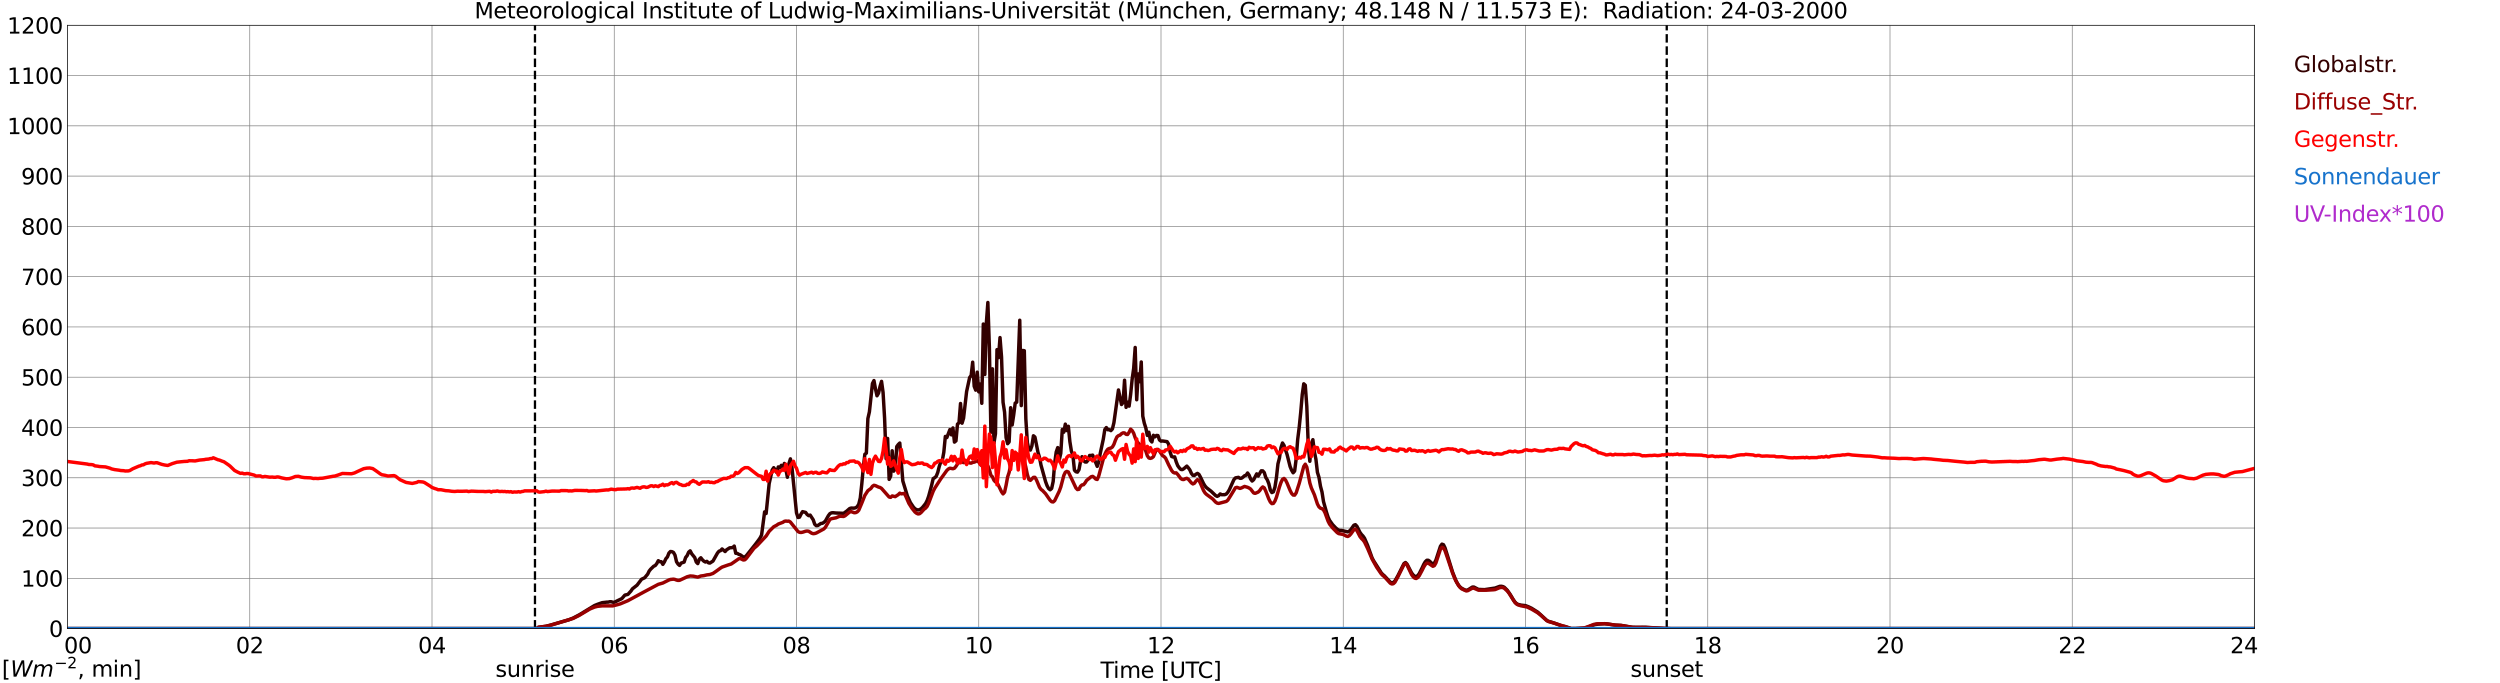 <?xml version="1.0" encoding="utf-8" standalone="no"?>
<!DOCTYPE svg PUBLIC "-//W3C//DTD SVG 1.1//EN"
  "http://www.w3.org/Graphics/SVG/1.1/DTD/svg11.dtd">
<svg xmlns:xlink="http://www.w3.org/1999/xlink" width="1085.4pt" height="296.64pt" viewBox="0 0 1085.4 296.64" xmlns="http://www.w3.org/2000/svg" version="1.1">
 <defs>
  <style type="text/css">*{stroke-linejoin: round; stroke-linecap: butt}</style>
 </defs>
 <g id="figure_1">
  <g id="patch_1">
   <path d="M 0 296.64 
L 1085.4 296.64 
L 1085.4 0 
L 0 0 
z
" style="fill: #ffffff"/>
  </g>
  <g id="axes_1">
   <g id="patch_2">
    <path d="M 29.306 272.909 
L 978.814 272.909 
L 978.814 10.976 
L 29.306 10.976 
z
" style="fill: #ffffff"/>
   </g>
   <g id="patch_3">
    <path d="M 978.814 272.909 
L 978.814 272.909 
L 978.814 10.976 
L 978.814 10.976 
z
" clip-path="url(#p69a57c1fb5)" style="fill: #d3d3d3; opacity: 0.25; stroke: #d3d3d3; stroke-linejoin: miter"/>
   </g>
   <g id="matplotlib.axis_1">
    <g id="xtick_1">
     <g id="line2d_1">
      <path d="M 29.306 272.909 
L 29.306 10.976 
" clip-path="url(#p69a57c1fb5)" style="fill: none; stroke: #808080; stroke-width: 0.3; stroke-linecap: square"/>
     </g>
     <g id="line2d_2"/>
     <g id="text_1">
      <!--    00 -->
      <g transform="translate(18.733 283.627) scale(0.095 -0.095)">
       <defs>
        <path id="DejaVuSans-20" transform="scale(0.016)"/>
        <path id="DejaVuSans-30" d="M 2034 4250 
Q 1547 4250 1301 3770 
Q 1056 3291 1056 2328 
Q 1056 1369 1301 889 
Q 1547 409 2034 409 
Q 2525 409 2770 889 
Q 3016 1369 3016 2328 
Q 3016 3291 2770 3770 
Q 2525 4250 2034 4250 
z
M 2034 4750 
Q 2819 4750 3233 4129 
Q 3647 3509 3647 2328 
Q 3647 1150 3233 529 
Q 2819 -91 2034 -91 
Q 1250 -91 836 529 
Q 422 1150 422 2328 
Q 422 3509 836 4129 
Q 1250 4750 2034 4750 
z
" transform="scale(0.016)"/>
       </defs>
       <use xlink:href="#DejaVuSans-20"/>
       <use xlink:href="#DejaVuSans-20" transform="translate(31.787 0)"/>
       <use xlink:href="#DejaVuSans-20" transform="translate(63.574 0)"/>
       <use xlink:href="#DejaVuSans-30" transform="translate(95.361 0)"/>
       <use xlink:href="#DejaVuSans-30" transform="translate(158.984 0)"/>
      </g>
     </g>
    </g>
    <g id="xtick_2">
     <g id="line2d_3">
      <path d="M 108.431 272.909 
L 108.431 10.976 
" clip-path="url(#p69a57c1fb5)" style="fill: none; stroke: #808080; stroke-width: 0.3; stroke-linecap: square"/>
     </g>
     <g id="line2d_4"/>
     <g id="text_2">
      <!-- 02 -->
      <g transform="translate(102.387 283.627) scale(0.095 -0.095)">
       <defs>
        <path id="DejaVuSans-32" d="M 1228 531 
L 3431 531 
L 3431 0 
L 469 0 
L 469 531 
Q 828 903 1448 1529 
Q 2069 2156 2228 2338 
Q 2531 2678 2651 2914 
Q 2772 3150 2772 3378 
Q 2772 3750 2511 3984 
Q 2250 4219 1831 4219 
Q 1534 4219 1204 4116 
Q 875 4013 500 3803 
L 500 4441 
Q 881 4594 1212 4672 
Q 1544 4750 1819 4750 
Q 2544 4750 2975 4387 
Q 3406 4025 3406 3419 
Q 3406 3131 3298 2873 
Q 3191 2616 2906 2266 
Q 2828 2175 2409 1742 
Q 1991 1309 1228 531 
z
" transform="scale(0.016)"/>
       </defs>
       <use xlink:href="#DejaVuSans-30"/>
       <use xlink:href="#DejaVuSans-32" transform="translate(63.623 0)"/>
      </g>
     </g>
    </g>
    <g id="xtick_3">
     <g id="line2d_5">
      <path d="M 187.557 272.909 
L 187.557 10.976 
" clip-path="url(#p69a57c1fb5)" style="fill: none; stroke: #808080; stroke-width: 0.3; stroke-linecap: square"/>
     </g>
     <g id="line2d_6"/>
     <g id="text_3">
      <!-- 04 -->
      <g transform="translate(181.513 283.627) scale(0.095 -0.095)">
       <defs>
        <path id="DejaVuSans-34" d="M 2419 4116 
L 825 1625 
L 2419 1625 
L 2419 4116 
z
M 2253 4666 
L 3047 4666 
L 3047 1625 
L 3713 1625 
L 3713 1100 
L 3047 1100 
L 3047 0 
L 2419 0 
L 2419 1100 
L 313 1100 
L 313 1709 
L 2253 4666 
z
" transform="scale(0.016)"/>
       </defs>
       <use xlink:href="#DejaVuSans-30"/>
       <use xlink:href="#DejaVuSans-34" transform="translate(63.623 0)"/>
      </g>
     </g>
    </g>
    <g id="xtick_4">
     <g id="line2d_7">
      <path d="M 266.683 272.909 
L 266.683 10.976 
" clip-path="url(#p69a57c1fb5)" style="fill: none; stroke: #808080; stroke-width: 0.3; stroke-linecap: square"/>
     </g>
     <g id="line2d_8"/>
     <g id="text_4">
      <!-- 06 -->
      <g transform="translate(260.638 283.627) scale(0.095 -0.095)">
       <defs>
        <path id="DejaVuSans-36" d="M 2113 2584 
Q 1688 2584 1439 2293 
Q 1191 2003 1191 1497 
Q 1191 994 1439 701 
Q 1688 409 2113 409 
Q 2538 409 2786 701 
Q 3034 994 3034 1497 
Q 3034 2003 2786 2293 
Q 2538 2584 2113 2584 
z
M 3366 4563 
L 3366 3988 
Q 3128 4100 2886 4159 
Q 2644 4219 2406 4219 
Q 1781 4219 1451 3797 
Q 1122 3375 1075 2522 
Q 1259 2794 1537 2939 
Q 1816 3084 2150 3084 
Q 2853 3084 3261 2657 
Q 3669 2231 3669 1497 
Q 3669 778 3244 343 
Q 2819 -91 2113 -91 
Q 1303 -91 875 529 
Q 447 1150 447 2328 
Q 447 3434 972 4092 
Q 1497 4750 2381 4750 
Q 2619 4750 2861 4703 
Q 3103 4656 3366 4563 
z
" transform="scale(0.016)"/>
       </defs>
       <use xlink:href="#DejaVuSans-30"/>
       <use xlink:href="#DejaVuSans-36" transform="translate(63.623 0)"/>
      </g>
     </g>
    </g>
    <g id="xtick_5">
     <g id="line2d_9">
      <path d="M 345.808 272.909 
L 345.808 10.976 
" clip-path="url(#p69a57c1fb5)" style="fill: none; stroke: #808080; stroke-width: 0.3; stroke-linecap: square"/>
     </g>
     <g id="line2d_10"/>
     <g id="text_5">
      <!-- 08 -->
      <g transform="translate(339.764 283.627) scale(0.095 -0.095)">
       <defs>
        <path id="DejaVuSans-38" d="M 2034 2216 
Q 1584 2216 1326 1975 
Q 1069 1734 1069 1313 
Q 1069 891 1326 650 
Q 1584 409 2034 409 
Q 2484 409 2743 651 
Q 3003 894 3003 1313 
Q 3003 1734 2745 1975 
Q 2488 2216 2034 2216 
z
M 1403 2484 
Q 997 2584 770 2862 
Q 544 3141 544 3541 
Q 544 4100 942 4425 
Q 1341 4750 2034 4750 
Q 2731 4750 3128 4425 
Q 3525 4100 3525 3541 
Q 3525 3141 3298 2862 
Q 3072 2584 2669 2484 
Q 3125 2378 3379 2068 
Q 3634 1759 3634 1313 
Q 3634 634 3220 271 
Q 2806 -91 2034 -91 
Q 1263 -91 848 271 
Q 434 634 434 1313 
Q 434 1759 690 2068 
Q 947 2378 1403 2484 
z
M 1172 3481 
Q 1172 3119 1398 2916 
Q 1625 2713 2034 2713 
Q 2441 2713 2670 2916 
Q 2900 3119 2900 3481 
Q 2900 3844 2670 4047 
Q 2441 4250 2034 4250 
Q 1625 4250 1398 4047 
Q 1172 3844 1172 3481 
z
" transform="scale(0.016)"/>
       </defs>
       <use xlink:href="#DejaVuSans-30"/>
       <use xlink:href="#DejaVuSans-38" transform="translate(63.623 0)"/>
      </g>
     </g>
    </g>
    <g id="xtick_6">
     <g id="line2d_11">
      <path d="M 424.934 272.909 
L 424.934 10.976 
" clip-path="url(#p69a57c1fb5)" style="fill: none; stroke: #808080; stroke-width: 0.3; stroke-linecap: square"/>
     </g>
     <g id="line2d_12"/>
     <g id="text_6">
      <!-- 10 -->
      <g transform="translate(418.89 283.627) scale(0.095 -0.095)">
       <defs>
        <path id="DejaVuSans-31" d="M 794 531 
L 1825 531 
L 1825 4091 
L 703 3866 
L 703 4441 
L 1819 4666 
L 2450 4666 
L 2450 531 
L 3481 531 
L 3481 0 
L 794 0 
L 794 531 
z
" transform="scale(0.016)"/>
       </defs>
       <use xlink:href="#DejaVuSans-31"/>
       <use xlink:href="#DejaVuSans-30" transform="translate(63.623 0)"/>
      </g>
     </g>
    </g>
    <g id="xtick_7">
     <g id="line2d_13">
      <path d="M 504.06 272.909 
L 504.06 10.976 
" clip-path="url(#p69a57c1fb5)" style="fill: none; stroke: #808080; stroke-width: 0.3; stroke-linecap: square"/>
     </g>
     <g id="line2d_14"/>
     <g id="text_7">
      <!-- 12 -->
      <g transform="translate(498.015 283.627) scale(0.095 -0.095)">
       <use xlink:href="#DejaVuSans-31"/>
       <use xlink:href="#DejaVuSans-32" transform="translate(63.623 0)"/>
      </g>
     </g>
    </g>
    <g id="xtick_8">
     <g id="line2d_15">
      <path d="M 583.185 272.909 
L 583.185 10.976 
" clip-path="url(#p69a57c1fb5)" style="fill: none; stroke: #808080; stroke-width: 0.3; stroke-linecap: square"/>
     </g>
     <g id="line2d_16"/>
     <g id="text_8">
      <!-- 14 -->
      <g transform="translate(577.141 283.627) scale(0.095 -0.095)">
       <use xlink:href="#DejaVuSans-31"/>
       <use xlink:href="#DejaVuSans-34" transform="translate(63.623 0)"/>
      </g>
     </g>
    </g>
    <g id="xtick_9">
     <g id="line2d_17">
      <path d="M 662.311 272.909 
L 662.311 10.976 
" clip-path="url(#p69a57c1fb5)" style="fill: none; stroke: #808080; stroke-width: 0.3; stroke-linecap: square"/>
     </g>
     <g id="line2d_18"/>
     <g id="text_9">
      <!-- 16 -->
      <g transform="translate(656.267 283.627) scale(0.095 -0.095)">
       <use xlink:href="#DejaVuSans-31"/>
       <use xlink:href="#DejaVuSans-36" transform="translate(63.623 0)"/>
      </g>
     </g>
    </g>
    <g id="xtick_10">
     <g id="line2d_19">
      <path d="M 741.437 272.909 
L 741.437 10.976 
" clip-path="url(#p69a57c1fb5)" style="fill: none; stroke: #808080; stroke-width: 0.3; stroke-linecap: square"/>
     </g>
     <g id="line2d_20"/>
     <g id="text_10">
      <!-- 18 -->
      <g transform="translate(735.392 283.627) scale(0.095 -0.095)">
       <use xlink:href="#DejaVuSans-31"/>
       <use xlink:href="#DejaVuSans-38" transform="translate(63.623 0)"/>
      </g>
     </g>
    </g>
    <g id="xtick_11">
     <g id="line2d_21">
      <path d="M 820.562 272.909 
L 820.562 10.976 
" clip-path="url(#p69a57c1fb5)" style="fill: none; stroke: #808080; stroke-width: 0.3; stroke-linecap: square"/>
     </g>
     <g id="line2d_22"/>
     <g id="text_11">
      <!-- 20 -->
      <g transform="translate(814.518 283.627) scale(0.095 -0.095)">
       <use xlink:href="#DejaVuSans-32"/>
       <use xlink:href="#DejaVuSans-30" transform="translate(63.623 0)"/>
      </g>
     </g>
    </g>
    <g id="xtick_12">
     <g id="line2d_23">
      <path d="M 899.688 272.909 
L 899.688 10.976 
" clip-path="url(#p69a57c1fb5)" style="fill: none; stroke: #808080; stroke-width: 0.3; stroke-linecap: square"/>
     </g>
     <g id="line2d_24"/>
     <g id="text_12">
      <!-- 22 -->
      <g transform="translate(893.644 283.627) scale(0.095 -0.095)">
       <use xlink:href="#DejaVuSans-32"/>
       <use xlink:href="#DejaVuSans-32" transform="translate(63.623 0)"/>
      </g>
     </g>
    </g>
    <g id="xtick_13">
     <g id="line2d_25">
      <path d="M 978.814 272.909 
L 978.814 10.976 
" clip-path="url(#p69a57c1fb5)" style="fill: none; stroke: #808080; stroke-width: 0.3; stroke-linecap: square"/>
     </g>
     <g id="line2d_26"/>
     <g id="text_13">
      <!-- 24    -->
      <g transform="translate(968.241 283.627) scale(0.095 -0.095)">
       <use xlink:href="#DejaVuSans-32"/>
       <use xlink:href="#DejaVuSans-34" transform="translate(63.623 0)"/>
       <use xlink:href="#DejaVuSans-20" transform="translate(127.246 0)"/>
       <use xlink:href="#DejaVuSans-20" transform="translate(159.033 0)"/>
       <use xlink:href="#DejaVuSans-20" transform="translate(190.82 0)"/>
      </g>
     </g>
    </g>
    <g id="text_14">
     <!-- Time [UTC] -->
     <g transform="translate(477.806 294.322) scale(0.095 -0.095)">
      <defs>
       <path id="DejaVuSans-54" d="M -19 4666 
L 3928 4666 
L 3928 4134 
L 2272 4134 
L 2272 0 
L 1638 0 
L 1638 4134 
L -19 4134 
L -19 4666 
z
" transform="scale(0.016)"/>
       <path id="DejaVuSans-69" d="M 603 3500 
L 1178 3500 
L 1178 0 
L 603 0 
L 603 3500 
z
M 603 4863 
L 1178 4863 
L 1178 4134 
L 603 4134 
L 603 4863 
z
" transform="scale(0.016)"/>
       <path id="DejaVuSans-6d" d="M 3328 2828 
Q 3544 3216 3844 3400 
Q 4144 3584 4550 3584 
Q 5097 3584 5394 3201 
Q 5691 2819 5691 2113 
L 5691 0 
L 5113 0 
L 5113 2094 
Q 5113 2597 4934 2840 
Q 4756 3084 4391 3084 
Q 3944 3084 3684 2787 
Q 3425 2491 3425 1978 
L 3425 0 
L 2847 0 
L 2847 2094 
Q 2847 2600 2669 2842 
Q 2491 3084 2119 3084 
Q 1678 3084 1418 2786 
Q 1159 2488 1159 1978 
L 1159 0 
L 581 0 
L 581 3500 
L 1159 3500 
L 1159 2956 
Q 1356 3278 1631 3431 
Q 1906 3584 2284 3584 
Q 2666 3584 2933 3390 
Q 3200 3197 3328 2828 
z
" transform="scale(0.016)"/>
       <path id="DejaVuSans-65" d="M 3597 1894 
L 3597 1613 
L 953 1613 
Q 991 1019 1311 708 
Q 1631 397 2203 397 
Q 2534 397 2845 478 
Q 3156 559 3463 722 
L 3463 178 
Q 3153 47 2828 -22 
Q 2503 -91 2169 -91 
Q 1331 -91 842 396 
Q 353 884 353 1716 
Q 353 2575 817 3079 
Q 1281 3584 2069 3584 
Q 2775 3584 3186 3129 
Q 3597 2675 3597 1894 
z
M 3022 2063 
Q 3016 2534 2758 2815 
Q 2500 3097 2075 3097 
Q 1594 3097 1305 2825 
Q 1016 2553 972 2059 
L 3022 2063 
z
" transform="scale(0.016)"/>
       <path id="DejaVuSans-5b" d="M 550 4863 
L 1875 4863 
L 1875 4416 
L 1125 4416 
L 1125 -397 
L 1875 -397 
L 1875 -844 
L 550 -844 
L 550 4863 
z
" transform="scale(0.016)"/>
       <path id="DejaVuSans-55" d="M 556 4666 
L 1191 4666 
L 1191 1831 
Q 1191 1081 1462 751 
Q 1734 422 2344 422 
Q 2950 422 3222 751 
Q 3494 1081 3494 1831 
L 3494 4666 
L 4128 4666 
L 4128 1753 
Q 4128 841 3676 375 
Q 3225 -91 2344 -91 
Q 1459 -91 1007 375 
Q 556 841 556 1753 
L 556 4666 
z
" transform="scale(0.016)"/>
       <path id="DejaVuSans-43" d="M 4122 4306 
L 4122 3641 
Q 3803 3938 3442 4084 
Q 3081 4231 2675 4231 
Q 1875 4231 1450 3742 
Q 1025 3253 1025 2328 
Q 1025 1406 1450 917 
Q 1875 428 2675 428 
Q 3081 428 3442 575 
Q 3803 722 4122 1019 
L 4122 359 
Q 3791 134 3420 21 
Q 3050 -91 2638 -91 
Q 1578 -91 968 557 
Q 359 1206 359 2328 
Q 359 3453 968 4101 
Q 1578 4750 2638 4750 
Q 3056 4750 3426 4639 
Q 3797 4528 4122 4306 
z
" transform="scale(0.016)"/>
       <path id="DejaVuSans-5d" d="M 1947 4863 
L 1947 -844 
L 622 -844 
L 622 -397 
L 1369 -397 
L 1369 4416 
L 622 4416 
L 622 4863 
L 1947 4863 
z
" transform="scale(0.016)"/>
      </defs>
      <use xlink:href="#DejaVuSans-54"/>
      <use xlink:href="#DejaVuSans-69" transform="translate(57.959 0)"/>
      <use xlink:href="#DejaVuSans-6d" transform="translate(85.742 0)"/>
      <use xlink:href="#DejaVuSans-65" transform="translate(183.154 0)"/>
      <use xlink:href="#DejaVuSans-20" transform="translate(244.678 0)"/>
      <use xlink:href="#DejaVuSans-5b" transform="translate(276.465 0)"/>
      <use xlink:href="#DejaVuSans-55" transform="translate(315.479 0)"/>
      <use xlink:href="#DejaVuSans-54" transform="translate(388.672 0)"/>
      <use xlink:href="#DejaVuSans-43" transform="translate(443.881 0)"/>
      <use xlink:href="#DejaVuSans-5d" transform="translate(513.705 0)"/>
     </g>
    </g>
   </g>
   <g id="matplotlib.axis_2">
    <g id="ytick_1">
     <g id="line2d_27">
      <path d="M 29.306 272.909 
L 978.814 272.909 
" clip-path="url(#p69a57c1fb5)" style="fill: none; stroke: #808080; stroke-width: 0.3; stroke-linecap: square"/>
     </g>
     <g id="line2d_28"/>
     <g id="text_15">
      <!-- 0 -->
      <g transform="translate(21.261 276.518) scale(0.095 -0.095)">
       <use xlink:href="#DejaVuSans-30"/>
      </g>
     </g>
    </g>
    <g id="ytick_2">
     <g id="line2d_29">
      <path d="M 29.306 251.081 
L 978.814 251.081 
" clip-path="url(#p69a57c1fb5)" style="fill: none; stroke: #808080; stroke-width: 0.3; stroke-linecap: square"/>
     </g>
     <g id="line2d_30"/>
     <g id="text_16">
      <!-- 100 -->
      <g transform="translate(9.173 254.69) scale(0.095 -0.095)">
       <use xlink:href="#DejaVuSans-31"/>
       <use xlink:href="#DejaVuSans-30" transform="translate(63.623 0)"/>
       <use xlink:href="#DejaVuSans-30" transform="translate(127.246 0)"/>
      </g>
     </g>
    </g>
    <g id="ytick_3">
     <g id="line2d_31">
      <path d="M 29.306 229.253 
L 978.814 229.253 
" clip-path="url(#p69a57c1fb5)" style="fill: none; stroke: #808080; stroke-width: 0.3; stroke-linecap: square"/>
     </g>
     <g id="line2d_32"/>
     <g id="text_17">
      <!-- 200 -->
      <g transform="translate(9.173 232.863) scale(0.095 -0.095)">
       <use xlink:href="#DejaVuSans-32"/>
       <use xlink:href="#DejaVuSans-30" transform="translate(63.623 0)"/>
       <use xlink:href="#DejaVuSans-30" transform="translate(127.246 0)"/>
      </g>
     </g>
    </g>
    <g id="ytick_4">
     <g id="line2d_33">
      <path d="M 29.306 207.426 
L 978.814 207.426 
" clip-path="url(#p69a57c1fb5)" style="fill: none; stroke: #808080; stroke-width: 0.3; stroke-linecap: square"/>
     </g>
     <g id="line2d_34"/>
     <g id="text_18">
      <!-- 300 -->
      <g transform="translate(9.173 211.035) scale(0.095 -0.095)">
       <defs>
        <path id="DejaVuSans-33" d="M 2597 2516 
Q 3050 2419 3304 2112 
Q 3559 1806 3559 1356 
Q 3559 666 3084 287 
Q 2609 -91 1734 -91 
Q 1441 -91 1130 -33 
Q 819 25 488 141 
L 488 750 
Q 750 597 1062 519 
Q 1375 441 1716 441 
Q 2309 441 2620 675 
Q 2931 909 2931 1356 
Q 2931 1769 2642 2001 
Q 2353 2234 1838 2234 
L 1294 2234 
L 1294 2753 
L 1863 2753 
Q 2328 2753 2575 2939 
Q 2822 3125 2822 3475 
Q 2822 3834 2567 4026 
Q 2313 4219 1838 4219 
Q 1578 4219 1281 4162 
Q 984 4106 628 3988 
L 628 4550 
Q 988 4650 1302 4700 
Q 1616 4750 1894 4750 
Q 2613 4750 3031 4423 
Q 3450 4097 3450 3541 
Q 3450 3153 3228 2886 
Q 3006 2619 2597 2516 
z
" transform="scale(0.016)"/>
       </defs>
       <use xlink:href="#DejaVuSans-33"/>
       <use xlink:href="#DejaVuSans-30" transform="translate(63.623 0)"/>
       <use xlink:href="#DejaVuSans-30" transform="translate(127.246 0)"/>
      </g>
     </g>
    </g>
    <g id="ytick_5">
     <g id="line2d_35">
      <path d="M 29.306 185.598 
L 978.814 185.598 
" clip-path="url(#p69a57c1fb5)" style="fill: none; stroke: #808080; stroke-width: 0.3; stroke-linecap: square"/>
     </g>
     <g id="line2d_36"/>
     <g id="text_19">
      <!-- 400 -->
      <g transform="translate(9.173 189.207) scale(0.095 -0.095)">
       <use xlink:href="#DejaVuSans-34"/>
       <use xlink:href="#DejaVuSans-30" transform="translate(63.623 0)"/>
       <use xlink:href="#DejaVuSans-30" transform="translate(127.246 0)"/>
      </g>
     </g>
    </g>
    <g id="ytick_6">
     <g id="line2d_37">
      <path d="M 29.306 163.77 
L 978.814 163.77 
" clip-path="url(#p69a57c1fb5)" style="fill: none; stroke: #808080; stroke-width: 0.3; stroke-linecap: square"/>
     </g>
     <g id="line2d_38"/>
     <g id="text_20">
      <!-- 500 -->
      <g transform="translate(9.173 167.379) scale(0.095 -0.095)">
       <defs>
        <path id="DejaVuSans-35" d="M 691 4666 
L 3169 4666 
L 3169 4134 
L 1269 4134 
L 1269 2991 
Q 1406 3038 1543 3061 
Q 1681 3084 1819 3084 
Q 2600 3084 3056 2656 
Q 3513 2228 3513 1497 
Q 3513 744 3044 326 
Q 2575 -91 1722 -91 
Q 1428 -91 1123 -41 
Q 819 9 494 109 
L 494 744 
Q 775 591 1075 516 
Q 1375 441 1709 441 
Q 2250 441 2565 725 
Q 2881 1009 2881 1497 
Q 2881 1984 2565 2268 
Q 2250 2553 1709 2553 
Q 1456 2553 1204 2497 
Q 953 2441 691 2322 
L 691 4666 
z
" transform="scale(0.016)"/>
       </defs>
       <use xlink:href="#DejaVuSans-35"/>
       <use xlink:href="#DejaVuSans-30" transform="translate(63.623 0)"/>
       <use xlink:href="#DejaVuSans-30" transform="translate(127.246 0)"/>
      </g>
     </g>
    </g>
    <g id="ytick_7">
     <g id="line2d_39">
      <path d="M 29.306 141.942 
L 978.814 141.942 
" clip-path="url(#p69a57c1fb5)" style="fill: none; stroke: #808080; stroke-width: 0.3; stroke-linecap: square"/>
     </g>
     <g id="line2d_40"/>
     <g id="text_21">
      <!-- 600 -->
      <g transform="translate(9.173 145.551) scale(0.095 -0.095)">
       <use xlink:href="#DejaVuSans-36"/>
       <use xlink:href="#DejaVuSans-30" transform="translate(63.623 0)"/>
       <use xlink:href="#DejaVuSans-30" transform="translate(127.246 0)"/>
      </g>
     </g>
    </g>
    <g id="ytick_8">
     <g id="line2d_41">
      <path d="M 29.306 120.114 
L 978.814 120.114 
" clip-path="url(#p69a57c1fb5)" style="fill: none; stroke: #808080; stroke-width: 0.3; stroke-linecap: square"/>
     </g>
     <g id="line2d_42"/>
     <g id="text_22">
      <!-- 700 -->
      <g transform="translate(9.173 123.724) scale(0.095 -0.095)">
       <defs>
        <path id="DejaVuSans-37" d="M 525 4666 
L 3525 4666 
L 3525 4397 
L 1831 0 
L 1172 0 
L 2766 4134 
L 525 4134 
L 525 4666 
z
" transform="scale(0.016)"/>
       </defs>
       <use xlink:href="#DejaVuSans-37"/>
       <use xlink:href="#DejaVuSans-30" transform="translate(63.623 0)"/>
       <use xlink:href="#DejaVuSans-30" transform="translate(127.246 0)"/>
      </g>
     </g>
    </g>
    <g id="ytick_9">
     <g id="line2d_43">
      <path d="M 29.306 98.287 
L 978.814 98.287 
" clip-path="url(#p69a57c1fb5)" style="fill: none; stroke: #808080; stroke-width: 0.3; stroke-linecap: square"/>
     </g>
     <g id="line2d_44"/>
     <g id="text_23">
      <!-- 800 -->
      <g transform="translate(9.173 101.896) scale(0.095 -0.095)">
       <use xlink:href="#DejaVuSans-38"/>
       <use xlink:href="#DejaVuSans-30" transform="translate(63.623 0)"/>
       <use xlink:href="#DejaVuSans-30" transform="translate(127.246 0)"/>
      </g>
     </g>
    </g>
    <g id="ytick_10">
     <g id="line2d_45">
      <path d="M 29.306 76.459 
L 978.814 76.459 
" clip-path="url(#p69a57c1fb5)" style="fill: none; stroke: #808080; stroke-width: 0.3; stroke-linecap: square"/>
     </g>
     <g id="line2d_46"/>
     <g id="text_24">
      <!-- 900 -->
      <g transform="translate(9.173 80.068) scale(0.095 -0.095)">
       <defs>
        <path id="DejaVuSans-39" d="M 703 97 
L 703 672 
Q 941 559 1184 500 
Q 1428 441 1663 441 
Q 2288 441 2617 861 
Q 2947 1281 2994 2138 
Q 2813 1869 2534 1725 
Q 2256 1581 1919 1581 
Q 1219 1581 811 2004 
Q 403 2428 403 3163 
Q 403 3881 828 4315 
Q 1253 4750 1959 4750 
Q 2769 4750 3195 4129 
Q 3622 3509 3622 2328 
Q 3622 1225 3098 567 
Q 2575 -91 1691 -91 
Q 1453 -91 1209 -44 
Q 966 3 703 97 
z
M 1959 2075 
Q 2384 2075 2632 2365 
Q 2881 2656 2881 3163 
Q 2881 3666 2632 3958 
Q 2384 4250 1959 4250 
Q 1534 4250 1286 3958 
Q 1038 3666 1038 3163 
Q 1038 2656 1286 2365 
Q 1534 2075 1959 2075 
z
" transform="scale(0.016)"/>
       </defs>
       <use xlink:href="#DejaVuSans-39"/>
       <use xlink:href="#DejaVuSans-30" transform="translate(63.623 0)"/>
       <use xlink:href="#DejaVuSans-30" transform="translate(127.246 0)"/>
      </g>
     </g>
    </g>
    <g id="ytick_11">
     <g id="line2d_47">
      <path d="M 29.306 54.631 
L 978.814 54.631 
" clip-path="url(#p69a57c1fb5)" style="fill: none; stroke: #808080; stroke-width: 0.3; stroke-linecap: square"/>
     </g>
     <g id="line2d_48"/>
     <g id="text_25">
      <!-- 1000 -->
      <g transform="translate(3.128 58.24) scale(0.095 -0.095)">
       <use xlink:href="#DejaVuSans-31"/>
       <use xlink:href="#DejaVuSans-30" transform="translate(63.623 0)"/>
       <use xlink:href="#DejaVuSans-30" transform="translate(127.246 0)"/>
       <use xlink:href="#DejaVuSans-30" transform="translate(190.869 0)"/>
      </g>
     </g>
    </g>
    <g id="ytick_12">
     <g id="line2d_49">
      <path d="M 29.306 32.803 
L 978.814 32.803 
" clip-path="url(#p69a57c1fb5)" style="fill: none; stroke: #808080; stroke-width: 0.3; stroke-linecap: square"/>
     </g>
     <g id="line2d_50"/>
     <g id="text_26">
      <!-- 1100 -->
      <g transform="translate(3.128 36.413) scale(0.095 -0.095)">
       <use xlink:href="#DejaVuSans-31"/>
       <use xlink:href="#DejaVuSans-31" transform="translate(63.623 0)"/>
       <use xlink:href="#DejaVuSans-30" transform="translate(127.246 0)"/>
       <use xlink:href="#DejaVuSans-30" transform="translate(190.869 0)"/>
      </g>
     </g>
    </g>
    <g id="ytick_13">
     <g id="line2d_51">
      <path d="M 29.306 10.976 
L 978.814 10.976 
" clip-path="url(#p69a57c1fb5)" style="fill: none; stroke: #808080; stroke-width: 0.3; stroke-linecap: square"/>
     </g>
     <g id="line2d_52"/>
     <g id="text_27">
      <!-- 1200 -->
      <g transform="translate(3.128 14.585) scale(0.095 -0.095)">
       <use xlink:href="#DejaVuSans-31"/>
       <use xlink:href="#DejaVuSans-32" transform="translate(63.623 0)"/>
       <use xlink:href="#DejaVuSans-30" transform="translate(127.246 0)"/>
       <use xlink:href="#DejaVuSans-30" transform="translate(190.869 0)"/>
      </g>
     </g>
    </g>
   </g>
   <g id="line2d_53">
    <path d="M 232.263 272.909 
L 232.263 10.976 
" clip-path="url(#p69a57c1fb5)" style="fill: none; stroke-dasharray: 3.7,1.6; stroke-dashoffset: 0; stroke: #000000"/>
   </g>
   <g id="line2d_54">
    <path d="M 723.633 272.909 
L 723.633 10.976 
" clip-path="url(#p69a57c1fb5)" style="fill: none; stroke-dasharray: 3.7,1.6; stroke-dashoffset: 0; stroke: #000000"/>
   </g>
   <g id="line2d_55">
    <path d="M 29.306 272.909 
L 233.054 272.909 
L 233.714 272.363 
L 237.011 271.909 
L 238.989 271.398 
L 242.945 270.252 
L 246.901 269.111 
L 248.88 268.305 
L 251.517 266.917 
L 258.111 262.896 
L 259.43 262.359 
L 261.408 261.665 
L 263.386 261.43 
L 264.045 261.419 
L 264.705 261.253 
L 265.364 261.257 
L 266.023 261.456 
L 266.683 261.499 
L 268.002 260.845 
L 269.98 259.893 
L 271.298 258.365 
L 272.617 258.062 
L 273.936 256.597 
L 274.595 255.63 
L 276.573 254.067 
L 278.552 251.474 
L 279.87 250.856 
L 281.189 249.274 
L 281.849 247.914 
L 282.508 247.095 
L 283.827 245.823 
L 284.486 245.53 
L 285.145 244.686 
L 285.805 243.437 
L 286.464 243.856 
L 287.124 243.884 
L 287.783 245.022 
L 288.442 243.98 
L 289.102 242.555 
L 289.761 241.802 
L 290.42 240.124 
L 291.08 239.447 
L 291.739 239.515 
L 292.399 239.838 
L 293.058 241.032 
L 293.717 243.884 
L 294.377 244.899 
L 295.036 245.478 
L 295.696 244.483 
L 297.014 244.042 
L 297.674 242.038 
L 298.333 241.213 
L 298.992 239.72 
L 299.652 239.152 
L 300.311 240.438 
L 301.63 242.068 
L 302.289 244.013 
L 302.949 244.686 
L 303.608 242.797 
L 304.267 242.162 
L 304.927 243.007 
L 305.586 243.64 
L 306.246 244.004 
L 306.905 243.714 
L 307.564 244.36 
L 308.224 244.454 
L 309.543 243.59 
L 311.521 240.078 
L 312.18 239.309 
L 312.839 239.078 
L 313.499 238.338 
L 314.818 239.451 
L 315.477 238.683 
L 316.796 237.843 
L 318.114 237.731 
L 318.774 237.083 
L 319.433 240.211 
L 320.093 240.268 
L 320.752 240.676 
L 321.411 240.894 
L 322.73 241.833 
L 323.39 241.806 
L 324.049 241.226 
L 326.686 237.921 
L 328.005 236.258 
L 329.324 234.512 
L 329.983 233.573 
L 330.643 232.307 
L 331.961 222.244 
L 332.621 222.936 
L 333.94 209.953 
L 335.258 204.049 
L 335.918 203.058 
L 336.577 204.003 
L 337.236 205.142 
L 337.896 202.722 
L 338.555 203.091 
L 339.215 202.03 
L 339.874 203.322 
L 340.533 201.207 
L 341.193 203.721 
L 341.852 207.209 
L 342.512 201.322 
L 343.171 199.218 
L 343.83 202.905 
L 345.808 222.681 
L 346.468 224.676 
L 347.127 224.521 
L 347.787 223.172 
L 348.446 222.14 
L 349.765 222.471 
L 350.424 223.373 
L 351.083 223.866 
L 351.743 223.637 
L 353.062 225.671 
L 353.721 227.607 
L 354.38 228.225 
L 355.04 228.186 
L 356.359 227.278 
L 357.018 227.215 
L 357.677 226.811 
L 358.337 226.217 
L 359.655 223.868 
L 360.315 222.997 
L 360.974 222.666 
L 361.634 222.6 
L 362.952 222.731 
L 364.93 222.803 
L 366.249 222.877 
L 367.568 221.939 
L 368.887 220.788 
L 369.546 220.583 
L 370.865 220.612 
L 371.524 220.437 
L 372.184 219.979 
L 372.843 218.885 
L 373.502 216.185 
L 374.162 210.04 
L 374.821 202.85 
L 375.481 197.228 
L 376.14 196.732 
L 376.799 181.732 
L 377.459 178.803 
L 378.777 166.522 
L 379.437 165.232 
L 380.096 168.858 
L 380.756 171.831 
L 381.415 170.713 
L 382.074 167.804 
L 382.734 165.577 
L 383.393 170.388 
L 384.053 181.592 
L 384.712 199.148 
L 385.371 190.354 
L 386.031 208.122 
L 386.69 206.71 
L 387.349 195.704 
L 388.009 204.553 
L 388.668 203.571 
L 389.328 193.897 
L 389.987 193.004 
L 390.646 192.353 
L 391.965 208.807 
L 393.943 215.312 
L 395.262 218.206 
L 396.581 220.173 
L 397.24 220.867 
L 397.899 221.249 
L 398.559 221.426 
L 399.218 221.275 
L 399.878 220.895 
L 400.537 220.273 
L 401.856 218.621 
L 402.515 217.333 
L 403.175 215.482 
L 404.493 210.61 
L 405.153 207.783 
L 405.812 207.419 
L 406.471 206.784 
L 407.131 205.116 
L 407.79 202.499 
L 408.45 200.526 
L 409.109 199.945 
L 409.768 196.352 
L 410.428 189.483 
L 411.087 189.965 
L 412.406 186.51 
L 413.065 188.802 
L 413.725 185.79 
L 414.384 191.943 
L 415.043 191.395 
L 415.703 184.137 
L 416.362 183.563 
L 417.022 175.188 
L 417.681 183.729 
L 418.34 181.562 
L 419.659 170.008 
L 420.978 163.905 
L 421.637 163.008 
L 422.297 157.246 
L 422.956 167.727 
L 423.615 169.397 
L 424.275 161.576 
L 424.934 170.124 
L 425.593 166.719 
L 426.253 175.088 
L 426.912 140.685 
L 427.572 162.587 
L 428.231 140.27 
L 428.89 131.33 
L 429.55 150.817 
L 430.209 187.682 
L 430.869 160.129 
L 431.528 192.362 
L 432.187 188.328 
L 432.847 151.811 
L 433.506 155.275 
L 434.165 146.57 
L 434.825 154.973 
L 435.484 174.651 
L 436.144 178.936 
L 436.803 190 
L 437.462 192.628 
L 438.122 191.882 
L 438.781 177.013 
L 439.44 184.504 
L 440.1 180.182 
L 440.759 175.013 
L 441.419 174.607 
L 442.737 139.039 
L 443.397 176.094 
L 444.056 152.158 
L 444.716 152.276 
L 445.375 181.802 
L 446.034 192.177 
L 446.694 195.147 
L 447.353 195.398 
L 448.012 193.552 
L 448.672 189.199 
L 449.331 189.758 
L 450.65 196.407 
L 451.309 198.566 
L 451.969 201.971 
L 453.947 209.108 
L 454.606 210.89 
L 455.266 212.11 
L 455.925 212.642 
L 456.584 212.079 
L 457.244 209.028 
L 457.903 201.045 
L 458.563 196.256 
L 459.222 194.333 
L 459.881 199.716 
L 460.541 196.843 
L 461.2 186.464 
L 461.859 187.632 
L 462.519 184.142 
L 463.178 186.936 
L 463.838 185.076 
L 464.497 191.742 
L 465.156 195.857 
L 465.816 197.745 
L 466.475 204.125 
L 467.134 204.821 
L 467.794 204.976 
L 468.453 203.903 
L 469.113 200.356 
L 469.772 198.273 
L 470.431 199.926 
L 471.091 200.572 
L 471.75 200.576 
L 472.409 199.716 
L 473.069 197.73 
L 473.728 197.743 
L 474.388 197.599 
L 475.706 200.812 
L 476.366 202.475 
L 477.025 200.624 
L 477.685 196.843 
L 479.003 190.677 
L 479.663 186.517 
L 480.322 185.633 
L 480.981 186.578 
L 481.641 186.56 
L 482.3 186.96 
L 482.96 186.237 
L 483.619 183.513 
L 485.597 169.303 
L 486.916 175.622 
L 487.575 174.78 
L 488.235 165.08 
L 488.894 176.86 
L 489.553 174.59 
L 490.213 176.323 
L 490.872 171.253 
L 491.532 164.645 
L 492.191 159.972 
L 492.85 150.861 
L 493.51 173.558 
L 494.169 162.351 
L 494.828 165.719 
L 495.488 157.158 
L 496.147 180.665 
L 496.807 183.714 
L 497.466 185.781 
L 498.125 189.044 
L 498.785 187.654 
L 499.444 191.077 
L 500.103 191.886 
L 500.763 188.988 
L 501.422 189.669 
L 502.082 189.055 
L 502.741 189.105 
L 503.4 191.022 
L 504.06 191.526 
L 504.719 191.445 
L 506.697 191.742 
L 507.357 192.801 
L 508.016 196.278 
L 508.675 198.188 
L 509.335 198.426 
L 509.994 198.356 
L 510.654 200.493 
L 511.313 202.165 
L 511.972 203.088 
L 512.632 203.798 
L 513.291 203.894 
L 513.95 203.505 
L 515.269 202.37 
L 515.929 203.108 
L 516.588 204.025 
L 517.247 205.502 
L 517.907 206.356 
L 518.566 206.406 
L 519.226 205.882 
L 519.885 205.529 
L 520.544 205.965 
L 521.204 207.161 
L 522.522 209.929 
L 523.182 211.007 
L 523.841 211.752 
L 525.819 213.282 
L 527.797 215.177 
L 528.457 215.487 
L 529.116 215.179 
L 529.776 214.45 
L 530.435 214.786 
L 531.754 214.764 
L 532.413 214.476 
L 533.073 213.723 
L 533.732 212.616 
L 535.71 208.233 
L 536.369 207.478 
L 537.688 207.242 
L 538.348 207.672 
L 539.007 207.62 
L 539.666 207.155 
L 540.326 206.548 
L 540.985 206.336 
L 541.644 205.356 
L 542.304 206.297 
L 542.963 207.96 
L 543.623 208.842 
L 544.282 208.275 
L 545.601 205.73 
L 546.26 206.683 
L 547.579 204.407 
L 548.238 204.435 
L 548.898 205.186 
L 549.557 207.321 
L 550.216 208.338 
L 550.876 210.021 
L 551.535 212.8 
L 552.195 213.854 
L 552.854 213.533 
L 553.513 211.584 
L 554.173 207.384 
L 554.832 201.39 
L 555.491 198.823 
L 556.151 194.335 
L 556.81 192.334 
L 557.47 193.388 
L 558.788 197.302 
L 560.107 202.558 
L 560.766 204.158 
L 561.426 205.258 
L 562.085 204.501 
L 562.745 199.192 
L 563.404 190.784 
L 564.063 185.515 
L 564.723 178.988 
L 565.382 171.331 
L 566.042 166.634 
L 566.701 167.262 
L 567.36 176.437 
L 568.02 194.163 
L 568.679 200.268 
L 569.338 192.602 
L 569.998 190.893 
L 570.657 196.156 
L 571.317 199.391 
L 571.976 205.086 
L 572.635 207.196 
L 573.295 211.101 
L 573.954 213.592 
L 574.613 217.781 
L 575.932 222.474 
L 576.592 224.499 
L 577.251 225.914 
L 578.57 227.782 
L 579.889 229.166 
L 580.548 229.751 
L 581.207 230.15 
L 581.867 230.284 
L 582.526 230.281 
L 583.845 230.633 
L 585.164 230.917 
L 585.823 230.618 
L 586.482 229.902 
L 587.801 228.027 
L 588.46 227.795 
L 589.12 228.491 
L 590.439 231.124 
L 591.098 232.045 
L 591.757 232.733 
L 592.417 233.678 
L 593.736 236.716 
L 595.714 242.243 
L 596.373 243.485 
L 599.011 247.628 
L 599.67 248.695 
L 600.329 249.413 
L 600.989 249.948 
L 603.626 252.775 
L 604.286 253.037 
L 604.945 252.877 
L 605.604 252.251 
L 606.923 249.935 
L 609.561 244.659 
L 610.22 244.234 
L 610.879 244.913 
L 612.858 248.748 
L 613.517 249.599 
L 614.176 250.169 
L 614.836 250.352 
L 615.495 249.935 
L 616.154 249.084 
L 617.473 246.458 
L 618.133 245.026 
L 618.792 243.893 
L 619.451 243.256 
L 620.111 243.236 
L 620.77 243.716 
L 621.429 244.4 
L 622.089 244.777 
L 622.748 244.469 
L 623.408 243.201 
L 625.386 237.153 
L 626.045 236.247 
L 626.705 236.502 
L 627.364 237.843 
L 628.683 242.029 
L 630.661 248.431 
L 631.98 251.749 
L 632.639 253.087 
L 633.298 254.124 
L 633.958 254.892 
L 634.617 255.412 
L 635.936 256.106 
L 636.595 256.267 
L 637.255 256.143 
L 639.233 254.888 
L 639.892 254.868 
L 641.87 255.89 
L 644.508 256.001 
L 649.123 255.303 
L 651.102 254.571 
L 651.761 254.53 
L 652.42 254.648 
L 653.08 254.951 
L 654.399 256.25 
L 655.717 258.158 
L 657.036 260.401 
L 657.695 261.331 
L 658.355 261.999 
L 659.014 262.375 
L 660.333 262.715 
L 662.311 262.94 
L 663.63 263.446 
L 664.949 264.077 
L 667.586 265.734 
L 668.905 266.902 
L 671.542 269.34 
L 672.202 269.722 
L 673.521 270.106 
L 674.839 270.523 
L 678.136 271.774 
L 679.455 271.992 
L 680.774 272.435 
L 682.092 272.909 
L 687.368 272.804 
L 688.027 272.765 
L 690.005 272.055 
L 691.324 271.518 
L 692.643 271.152 
L 693.961 270.966 
L 696.599 270.774 
L 697.918 270.907 
L 701.215 271.401 
L 703.852 271.518 
L 708.468 272.317 
L 710.446 272.359 
L 714.402 272.335 
L 722.974 272.87 
L 725.612 272.909 
L 978.154 272.909 
L 978.154 272.909 
" clip-path="url(#p69a57c1fb5)" style="fill: none; stroke: #330000; stroke-width: 1.5; stroke-linecap: square"/>
   </g>
   <g id="line2d_56">
    <path d="M 29.306 272.909 
L 233.054 272.909 
L 233.714 272.339 
L 237.011 271.909 
L 238.989 271.473 
L 248.88 268.48 
L 251.517 267.148 
L 256.133 264.392 
L 258.111 263.586 
L 259.43 263.246 
L 261.408 263.051 
L 266.023 263.051 
L 268.002 262.552 
L 269.32 262.172 
L 272.617 260.788 
L 279.211 257.206 
L 285.145 254.047 
L 285.805 253.696 
L 287.783 253.124 
L 290.42 251.804 
L 291.08 251.581 
L 292.399 251.443 
L 293.058 251.57 
L 293.717 251.845 
L 294.377 251.993 
L 295.036 251.948 
L 297.014 251.04 
L 298.333 250.409 
L 299.652 250.066 
L 300.971 250.149 
L 302.949 250.572 
L 304.267 250.079 
L 305.586 249.909 
L 306.905 249.588 
L 308.224 249.426 
L 309.543 248.962 
L 310.861 248.056 
L 312.839 246.622 
L 313.499 246.211 
L 316.136 245.281 
L 317.455 244.875 
L 318.774 243.978 
L 320.752 242.586 
L 321.411 242.505 
L 322.73 243.131 
L 323.39 243.04 
L 324.049 242.398 
L 327.346 238.056 
L 328.665 236.932 
L 332.621 232.73 
L 333.94 230.666 
L 335.918 228.699 
L 337.236 228 
L 337.896 227.52 
L 339.874 226.776 
L 340.533 226.333 
L 341.193 226.215 
L 341.852 226.302 
L 342.512 226.235 
L 343.171 226.667 
L 346.468 230.788 
L 347.127 231.111 
L 347.787 231.178 
L 348.446 231.065 
L 349.765 230.639 
L 350.424 230.548 
L 351.083 230.644 
L 352.402 231.502 
L 353.062 231.702 
L 353.721 231.628 
L 354.38 231.427 
L 357.677 229.648 
L 358.337 228.946 
L 360.315 225.536 
L 360.974 225.204 
L 362.952 224.818 
L 364.271 224.244 
L 364.93 224.124 
L 366.249 224.235 
L 366.909 223.927 
L 368.227 222.823 
L 368.887 222.303 
L 369.546 222.124 
L 370.865 222.607 
L 371.524 222.554 
L 372.184 222.238 
L 372.843 221.528 
L 374.162 218.416 
L 375.481 215.085 
L 376.799 213.033 
L 378.118 212.064 
L 378.777 211.128 
L 379.437 210.695 
L 380.096 210.842 
L 381.415 211.466 
L 382.074 211.64 
L 382.734 212.051 
L 386.031 215.794 
L 386.69 215.925 
L 387.349 215.316 
L 388.668 215.624 
L 389.987 214.76 
L 390.646 214.103 
L 391.306 214.417 
L 392.624 214.212 
L 393.284 215.519 
L 394.603 218.551 
L 395.921 220.649 
L 397.24 222.295 
L 397.899 222.821 
L 398.559 223.137 
L 399.218 223.045 
L 399.878 222.533 
L 401.196 221.085 
L 401.856 220.607 
L 402.515 219.848 
L 403.175 218.486 
L 405.153 213.295 
L 405.812 211.99 
L 408.45 207.895 
L 411.087 204.234 
L 411.746 203.627 
L 412.406 203.272 
L 413.725 203.51 
L 414.384 203.283 
L 415.043 202.475 
L 415.703 201.447 
L 416.362 200.759 
L 417.022 200.375 
L 418.34 200.86 
L 419.659 200.707 
L 421.637 201.1 
L 422.297 200.751 
L 422.956 200.652 
L 423.615 200.388 
L 424.275 199.856 
L 426.253 202.22 
L 426.912 201.982 
L 427.572 202.132 
L 428.231 202.08 
L 428.89 202.268 
L 429.55 203.994 
L 430.209 206.36 
L 430.869 207.009 
L 431.528 208.497 
L 432.187 209.242 
L 432.847 209.405 
L 434.825 213.509 
L 435.484 214.428 
L 436.144 213.681 
L 436.803 210.687 
L 437.462 207.092 
L 438.122 205.094 
L 439.44 198.71 
L 440.1 197.153 
L 440.759 196.815 
L 441.419 197.099 
L 442.078 197.59 
L 442.737 197.73 
L 443.397 198.825 
L 444.056 199.258 
L 444.716 200.222 
L 445.375 202.82 
L 446.034 206.02 
L 446.694 208.168 
L 447.353 208.554 
L 448.672 207.253 
L 449.331 207.244 
L 449.991 208.375 
L 451.309 211.538 
L 451.969 212.483 
L 452.628 212.97 
L 453.947 214.36 
L 455.925 217.226 
L 456.584 217.837 
L 457.244 217.927 
L 457.903 217.357 
L 459.881 213.269 
L 460.541 211.466 
L 461.859 206.43 
L 462.519 205.029 
L 463.178 204.666 
L 463.838 204.924 
L 465.156 207.677 
L 467.134 211.876 
L 467.794 212.555 
L 468.453 212.415 
L 469.113 211.125 
L 469.772 210.525 
L 470.431 210.442 
L 471.091 209.652 
L 471.75 208.582 
L 473.728 206.987 
L 474.388 206.814 
L 475.047 207.273 
L 475.706 207.978 
L 476.366 208.165 
L 477.025 206.672 
L 479.003 199.301 
L 479.663 197.311 
L 480.322 195.907 
L 480.981 195.012 
L 481.641 194.7 
L 482.3 194.53 
L 482.96 194.067 
L 483.619 192.912 
L 484.278 191.116 
L 484.938 189.675 
L 485.597 189.143 
L 486.256 188.916 
L 486.916 188.293 
L 487.575 187.929 
L 488.235 187.964 
L 488.894 188.571 
L 489.553 188.641 
L 490.213 187.678 
L 490.872 186.329 
L 491.532 186.942 
L 492.191 188.088 
L 492.85 190.031 
L 493.51 191.524 
L 494.828 193.102 
L 495.488 193.303 
L 496.147 194.187 
L 496.807 194.63 
L 497.466 195.861 
L 498.125 197.88 
L 498.785 198.828 
L 499.444 199.017 
L 500.103 198.801 
L 500.763 198.269 
L 502.082 195.128 
L 502.741 195.112 
L 503.4 195.852 
L 504.719 197.802 
L 505.379 198.212 
L 506.038 198.889 
L 507.357 201.755 
L 508.675 204.263 
L 509.335 205.055 
L 509.994 205.365 
L 510.654 205.284 
L 511.313 205.976 
L 512.632 207.744 
L 513.291 208.144 
L 513.95 208.196 
L 514.61 207.838 
L 515.269 207.666 
L 515.929 208.061 
L 517.247 209.634 
L 517.907 210.104 
L 518.566 209.807 
L 519.226 208.884 
L 519.885 208.251 
L 520.544 208.598 
L 521.204 209.872 
L 522.522 212.963 
L 523.182 214.022 
L 523.841 214.661 
L 526.479 216.602 
L 527.797 218.016 
L 528.457 218.44 
L 529.116 218.566 
L 532.413 217.693 
L 533.073 217.141 
L 534.391 215.046 
L 536.369 211.771 
L 537.029 211.579 
L 538.348 212.051 
L 539.007 211.833 
L 540.326 211.184 
L 541.644 211.566 
L 542.304 211.881 
L 542.963 212.319 
L 544.282 214.018 
L 544.941 214.201 
L 546.26 213.633 
L 546.919 212.983 
L 547.579 212.025 
L 548.238 211.409 
L 548.898 211.815 
L 549.557 213.258 
L 550.876 216.665 
L 551.535 217.973 
L 552.195 218.656 
L 552.854 218.549 
L 553.513 217.571 
L 554.173 215.886 
L 555.491 211.4 
L 556.151 209.486 
L 556.81 208.096 
L 557.47 207.729 
L 558.129 208.401 
L 558.788 209.731 
L 560.107 212.926 
L 560.766 214.221 
L 561.426 214.923 
L 562.085 214.965 
L 562.745 213.983 
L 564.063 209.879 
L 566.042 202.51 
L 566.701 201.539 
L 567.36 202.807 
L 568.679 209.685 
L 569.338 211.83 
L 570.657 214.812 
L 571.976 218.813 
L 572.635 220.046 
L 573.295 220.64 
L 573.954 220.823 
L 574.613 221.391 
L 575.273 222.637 
L 576.592 226.265 
L 577.251 227.553 
L 578.57 229.201 
L 580.548 231.231 
L 581.207 231.672 
L 583.185 232.043 
L 584.504 232.746 
L 585.164 232.914 
L 585.823 232.538 
L 586.482 231.836 
L 587.801 230 
L 588.46 229.712 
L 589.12 230.362 
L 590.439 232.942 
L 591.098 233.798 
L 591.757 234.431 
L 592.417 235.321 
L 593.736 238.065 
L 595.714 242.714 
L 597.692 246.266 
L 599.67 249.138 
L 600.329 249.822 
L 600.989 250.341 
L 603.626 253.218 
L 604.286 253.552 
L 604.945 253.417 
L 605.604 252.797 
L 606.923 250.409 
L 609.561 245.083 
L 610.22 244.631 
L 610.879 245.31 
L 612.858 249.468 
L 613.517 250.367 
L 614.176 250.985 
L 614.836 251.157 
L 615.495 250.765 
L 616.154 249.987 
L 617.473 247.543 
L 618.133 246.187 
L 618.792 245.105 
L 619.451 244.509 
L 620.111 244.511 
L 622.089 245.853 
L 622.748 245.576 
L 623.408 244.402 
L 625.386 238.449 
L 626.045 237.631 
L 626.705 237.912 
L 627.364 239.102 
L 628.683 242.937 
L 630.661 248.855 
L 631.98 252.044 
L 633.298 254.309 
L 633.958 255.106 
L 634.617 255.661 
L 636.595 256.571 
L 637.255 256.446 
L 639.233 255.364 
L 639.892 255.361 
L 641.87 256.232 
L 645.167 256.254 
L 648.464 256.049 
L 649.123 255.966 
L 651.102 255.145 
L 651.761 255.052 
L 652.42 255.084 
L 653.08 255.377 
L 654.399 256.586 
L 655.058 257.409 
L 657.695 261.53 
L 658.355 262.191 
L 659.014 262.6 
L 660.333 263.008 
L 662.97 263.529 
L 664.949 264.466 
L 667.586 266.04 
L 668.905 267.085 
L 671.542 269.453 
L 672.202 269.809 
L 674.18 270.379 
L 682.092 272.861 
L 684.071 272.896 
L 687.368 272.601 
L 688.027 272.562 
L 690.005 271.861 
L 691.983 271.091 
L 693.302 270.84 
L 696.599 270.787 
L 697.918 270.914 
L 701.215 271.403 
L 703.852 271.573 
L 709.127 272.429 
L 714.402 272.433 
L 725.612 272.909 
L 978.154 272.909 
L 978.154 272.909 
" clip-path="url(#p69a57c1fb5)" style="fill: none; stroke: #990000; stroke-width: 1.5; stroke-linecap: square"/>
   </g>
   <g id="line2d_57">
    <path d="M 29.306 200.362 
L 37.878 201.475 
L 38.537 201.652 
L 39.856 201.722 
L 40.515 201.853 
L 41.175 202.255 
L 42.493 202.41 
L 43.153 202.551 
L 45.79 202.711 
L 47.768 203.267 
L 48.428 203.575 
L 49.747 203.879 
L 51.725 204.145 
L 52.384 204.285 
L 53.703 204.357 
L 54.362 204.483 
L 55.681 204.455 
L 56.34 204.293 
L 57.659 203.514 
L 60.297 202.383 
L 60.956 202.211 
L 61.615 201.873 
L 62.275 201.803 
L 62.934 201.41 
L 63.594 201.17 
L 65.572 200.838 
L 66.89 201.037 
L 67.55 200.906 
L 68.209 200.901 
L 70.187 201.595 
L 71.506 201.892 
L 72.825 202.089 
L 74.803 201.279 
L 76.781 200.665 
L 78.759 200.458 
L 80.078 200.338 
L 81.397 200.281 
L 82.056 200.041 
L 83.375 200.048 
L 84.694 200.12 
L 86.672 199.738 
L 88.65 199.557 
L 89.309 199.413 
L 90.628 199.301 
L 91.288 199.096 
L 91.947 199.089 
L 92.606 198.747 
L 94.584 199.6 
L 95.244 199.74 
L 96.563 200.268 
L 97.222 200.476 
L 99.2 201.835 
L 99.86 202.348 
L 101.838 204.26 
L 103.156 204.955 
L 104.475 205.548 
L 105.135 205.38 
L 105.794 205.677 
L 106.453 205.695 
L 107.113 205.581 
L 107.772 205.599 
L 110.41 206.282 
L 111.069 206.662 
L 113.047 206.622 
L 113.707 207.002 
L 114.366 206.996 
L 115.025 206.851 
L 117.003 207.15 
L 118.322 207.126 
L 118.982 207.225 
L 119.641 207.209 
L 120.3 207.057 
L 120.96 207.098 
L 122.278 207.478 
L 124.257 207.871 
L 125.575 207.808 
L 126.894 207.41 
L 128.213 206.88 
L 129.532 206.788 
L 130.85 207.157 
L 132.169 207.356 
L 134.807 207.458 
L 136.125 207.757 
L 136.785 207.683 
L 138.104 207.773 
L 138.763 207.674 
L 140.082 207.615 
L 144.697 206.758 
L 145.357 206.699 
L 146.676 206.273 
L 147.994 205.802 
L 148.654 205.559 
L 152.61 205.692 
L 153.929 205.326 
L 155.247 204.691 
L 157.885 203.486 
L 159.204 203.246 
L 160.523 203.176 
L 161.841 203.444 
L 163.16 204.337 
L 165.138 205.758 
L 165.798 206.114 
L 167.116 206.341 
L 168.435 206.675 
L 171.073 206.485 
L 171.732 206.751 
L 173.71 208.286 
L 175.688 209.183 
L 176.348 209.46 
L 178.985 209.881 
L 180.963 209.436 
L 181.623 209.084 
L 183.601 209.253 
L 184.26 209.48 
L 186.898 211.138 
L 187.557 211.636 
L 188.876 212.138 
L 189.535 212.326 
L 190.195 212.631 
L 191.513 212.631 
L 193.492 213.024 
L 194.81 213.101 
L 196.129 213.297 
L 197.448 213.376 
L 198.767 213.245 
L 199.426 213.302 
L 200.745 213.286 
L 202.723 213.223 
L 203.382 213.415 
L 204.701 213.23 
L 206.02 213.282 
L 207.339 213.358 
L 209.976 213.365 
L 210.635 213.452 
L 212.614 213.297 
L 213.273 213.638 
L 213.932 213.323 
L 215.251 213.317 
L 215.91 213.14 
L 216.57 213.356 
L 217.229 213.406 
L 217.889 213.326 
L 218.548 213.417 
L 219.207 213.363 
L 219.867 213.52 
L 220.526 213.433 
L 221.186 213.577 
L 221.845 213.439 
L 222.504 213.738 
L 223.164 213.577 
L 224.482 213.625 
L 225.142 213.443 
L 225.801 213.66 
L 226.461 213.426 
L 227.12 213.341 
L 227.779 213.114 
L 231.736 213.099 
L 233.054 213.075 
L 233.714 213.574 
L 234.373 213.662 
L 236.351 213.441 
L 237.011 213.221 
L 237.67 213.43 
L 239.648 213.203 
L 242.945 213.225 
L 243.604 212.989 
L 246.242 213.016 
L 246.901 213.173 
L 247.561 213.101 
L 248.22 213.166 
L 249.539 212.917 
L 252.176 212.93 
L 254.155 213.005 
L 254.814 212.954 
L 255.473 213.223 
L 258.111 213.077 
L 258.77 213.184 
L 263.386 212.693 
L 264.045 212.736 
L 265.364 212.363 
L 266.683 212.57 
L 267.342 212.588 
L 268.002 212.376 
L 271.958 212.278 
L 272.617 212.149 
L 273.277 212.306 
L 273.936 211.929 
L 274.595 211.859 
L 275.255 211.97 
L 276.573 211.603 
L 277.892 211.996 
L 278.552 211.577 
L 279.211 211.376 
L 279.87 211.365 
L 280.53 211.63 
L 281.189 211.551 
L 282.508 210.929 
L 283.167 210.907 
L 283.827 211.243 
L 284.486 210.905 
L 285.805 211.269 
L 286.464 210.752 
L 287.124 210.649 
L 287.783 210.217 
L 288.442 210.855 
L 289.102 210.468 
L 289.761 210.553 
L 290.42 210.274 
L 291.08 209.796 
L 291.739 209.523 
L 292.399 210.084 
L 293.058 209.512 
L 293.717 209.394 
L 295.036 210.285 
L 295.696 210.431 
L 296.355 210.772 
L 297.674 210.737 
L 298.333 210.215 
L 298.992 210.372 
L 299.652 209.427 
L 300.311 209.091 
L 300.971 208.602 
L 301.63 209.122 
L 302.289 209.231 
L 302.949 209.91 
L 303.608 210.267 
L 304.927 209.255 
L 306.905 209.292 
L 307.564 209.126 
L 308.224 209.449 
L 308.883 209.37 
L 309.543 209.541 
L 310.202 209.589 
L 310.861 209.135 
L 311.521 209.05 
L 312.18 208.609 
L 314.158 207.696 
L 315.477 207.755 
L 316.136 207.395 
L 316.796 207.321 
L 317.455 206.725 
L 318.114 206.793 
L 318.774 206.336 
L 319.433 205.092 
L 320.093 205.583 
L 320.752 205.249 
L 322.071 203.844 
L 323.39 203.043 
L 324.708 203.029 
L 325.368 203.427 
L 328.665 206.011 
L 329.324 206.465 
L 330.643 206.812 
L 331.302 208.137 
L 331.961 208.137 
L 332.621 204.594 
L 333.28 208.875 
L 333.94 206.402 
L 334.599 205.474 
L 335.258 205.064 
L 335.918 204.145 
L 336.577 204.522 
L 337.236 204.533 
L 337.896 206.253 
L 338.555 204.664 
L 339.215 204.37 
L 339.874 203.645 
L 340.533 204.256 
L 341.193 201.558 
L 341.852 203.457 
L 342.512 205.804 
L 343.171 202.248 
L 344.49 200.275 
L 345.149 202.327 
L 345.808 203.261 
L 346.468 205.435 
L 347.127 206.295 
L 347.787 205.9 
L 349.765 205.129 
L 350.424 205.561 
L 352.402 205.014 
L 353.062 205.435 
L 353.721 205.096 
L 354.38 205.035 
L 355.04 205.487 
L 355.699 205.557 
L 356.359 205.372 
L 357.018 204.893 
L 358.337 205.21 
L 358.996 205.293 
L 360.315 203.885 
L 360.974 204.182 
L 362.293 204.278 
L 362.952 203.599 
L 363.612 202.728 
L 364.271 202.073 
L 364.93 201.663 
L 365.59 201.739 
L 366.249 201.353 
L 366.909 201.44 
L 367.568 200.831 
L 368.227 200.829 
L 368.887 200.264 
L 370.865 200.118 
L 371.524 200.689 
L 372.184 200.576 
L 372.843 200.94 
L 373.502 201.744 
L 374.162 202.802 
L 374.821 204.501 
L 375.481 199.083 
L 376.14 203.11 
L 376.799 205.186 
L 377.459 199.482 
L 378.118 205.941 
L 378.777 201.139 
L 379.437 199.216 
L 380.096 198.033 
L 381.415 200.292 
L 382.074 200.401 
L 382.734 199.022 
L 383.393 195.857 
L 384.053 190.278 
L 384.712 195.18 
L 385.371 201.491 
L 386.031 198.714 
L 386.69 202.449 
L 387.349 202.052 
L 388.009 200.104 
L 389.987 205.42 
L 390.646 198.882 
L 391.306 195.134 
L 391.965 199.345 
L 392.624 200.847 
L 393.284 200.532 
L 393.943 200.543 
L 395.921 201.761 
L 397.24 201.595 
L 397.899 201.342 
L 398.559 200.967 
L 399.218 201.202 
L 399.878 201.026 
L 400.537 201.026 
L 401.196 201.598 
L 401.856 201.587 
L 402.515 201.709 
L 403.175 202.287 
L 404.493 202.992 
L 405.153 202.342 
L 405.812 201.106 
L 406.471 200.923 
L 407.131 200.305 
L 407.79 200.008 
L 408.45 200.085 
L 409.109 199.659 
L 409.768 200.908 
L 410.428 201.539 
L 411.087 199.779 
L 411.746 200.264 
L 412.406 199.762 
L 413.065 198.09 
L 413.725 200.1 
L 414.384 198.175 
L 415.043 199.238 
L 415.703 201.124 
L 416.362 199.417 
L 417.022 200.954 
L 417.681 195.425 
L 418.34 199.731 
L 419 199.768 
L 419.659 201.691 
L 420.318 199.67 
L 420.978 198.286 
L 421.637 197.952 
L 422.297 199.306 
L 422.956 194.918 
L 423.615 199.29 
L 424.275 195.193 
L 424.934 197.02 
L 425.593 201.742 
L 426.253 195.663 
L 426.912 207.467 
L 427.572 185.013 
L 428.231 211.285 
L 428.89 198.489 
L 429.55 188.47 
L 430.209 190.23 
L 430.869 202.997 
L 431.528 192.238 
L 432.187 200.03 
L 432.847 210.473 
L 434.165 198.43 
L 434.825 196.405 
L 435.484 191.821 
L 436.144 198.867 
L 436.803 195.27 
L 437.462 199.277 
L 438.122 200.543 
L 438.781 203.835 
L 439.44 195.621 
L 440.1 199.906 
L 440.759 196.302 
L 441.419 197.062 
L 442.078 204.031 
L 442.737 197.686 
L 443.397 188.798 
L 444.056 201.508 
L 444.716 207.744 
L 445.375 189.902 
L 446.034 195.418 
L 446.694 199.048 
L 447.353 200.703 
L 448.012 200.604 
L 449.331 197.171 
L 449.991 198.684 
L 450.65 197.887 
L 451.309 199.36 
L 451.969 199.64 
L 452.628 199.474 
L 453.287 198.917 
L 453.947 198.998 
L 455.266 200.024 
L 455.925 199.812 
L 456.584 200.578 
L 457.244 201.875 
L 457.903 203.601 
L 459.222 197.928 
L 459.881 200.12 
L 460.541 201.135 
L 461.2 202.728 
L 461.859 199.731 
L 462.519 200.611 
L 463.178 198.633 
L 463.838 197.933 
L 464.497 197.799 
L 465.156 198.271 
L 465.816 197.607 
L 466.475 196.669 
L 467.134 198.677 
L 467.794 198.066 
L 468.453 198.734 
L 469.113 199.98 
L 469.772 200.102 
L 470.431 198.856 
L 471.091 198.227 
L 472.409 199.153 
L 473.069 199.476 
L 473.728 199.214 
L 474.388 200.1 
L 475.047 199.657 
L 475.706 198.498 
L 476.366 198.002 
L 477.025 198.625 
L 477.685 199.452 
L 478.344 199.24 
L 479.003 198.415 
L 479.663 198.642 
L 480.322 197.195 
L 481.641 196.21 
L 482.3 196.344 
L 482.96 197.387 
L 483.619 197.773 
L 484.278 199.816 
L 485.597 196.099 
L 486.916 195.019 
L 487.575 194.761 
L 488.235 199.391 
L 488.894 192.969 
L 489.553 195.999 
L 490.213 197.225 
L 490.872 198.018 
L 491.532 201.074 
L 492.191 194.894 
L 492.85 200.412 
L 493.51 190.57 
L 494.169 199.044 
L 494.828 193.657 
L 495.488 198.461 
L 496.147 188.523 
L 496.807 194.606 
L 497.466 194.724 
L 498.125 193.785 
L 498.785 196.276 
L 499.444 194.346 
L 500.763 197.025 
L 501.422 195.291 
L 502.082 195.23 
L 502.741 195.333 
L 504.06 196.066 
L 504.719 196.021 
L 505.379 196.141 
L 506.038 195.361 
L 506.697 195.272 
L 507.357 194.918 
L 508.016 193.724 
L 509.335 195.739 
L 509.994 196.237 
L 510.654 195.922 
L 511.313 196.597 
L 512.632 195.639 
L 513.291 196.053 
L 513.95 195.42 
L 514.61 195.868 
L 515.269 194.905 
L 516.588 194.255 
L 517.247 193.613 
L 517.907 193.58 
L 518.566 194.63 
L 519.226 194.534 
L 519.885 195.145 
L 520.544 194.776 
L 521.204 195.027 
L 522.522 194.689 
L 523.182 195.47 
L 523.841 195.385 
L 524.501 195.608 
L 525.16 195.429 
L 525.819 195.134 
L 527.138 194.997 
L 527.797 195.091 
L 528.457 194.665 
L 529.116 194.853 
L 529.776 195.49 
L 530.435 195.654 
L 531.094 195.058 
L 531.754 195.263 
L 533.073 195.32 
L 535.051 196.494 
L 535.71 196.872 
L 536.369 195.951 
L 537.688 194.783 
L 538.348 194.973 
L 539.007 194.868 
L 539.666 194.545 
L 540.326 194.752 
L 540.985 194.7 
L 541.644 195.158 
L 542.304 194.185 
L 542.963 194.466 
L 544.282 194.373 
L 544.941 195.215 
L 546.26 194.338 
L 546.919 194.615 
L 547.579 194.455 
L 548.238 194.955 
L 549.557 194.619 
L 550.216 193.663 
L 550.876 193.491 
L 551.535 193.543 
L 552.195 194.375 
L 552.854 194.032 
L 553.513 194.394 
L 554.832 197.027 
L 555.491 196.32 
L 556.151 196.533 
L 556.81 195.174 
L 557.47 194.654 
L 558.129 194.628 
L 558.788 195.161 
L 559.448 194.252 
L 560.107 193.94 
L 560.766 194.359 
L 561.426 194.6 
L 562.085 196.339 
L 562.745 199.033 
L 563.404 199.046 
L 564.063 198.531 
L 564.723 198.884 
L 565.382 198.188 
L 566.042 198.389 
L 566.701 196.112 
L 567.36 192.96 
L 568.02 191.085 
L 569.338 198.216 
L 569.998 196.592 
L 570.657 194.023 
L 571.317 194.3 
L 571.976 194.333 
L 572.635 196.403 
L 573.295 196.435 
L 573.954 197.19 
L 574.613 195.043 
L 575.273 195.043 
L 576.592 195.296 
L 577.251 194.89 
L 577.91 196.154 
L 579.229 196.261 
L 579.889 195.479 
L 580.548 195.348 
L 581.207 194.521 
L 581.867 194.115 
L 582.526 194.706 
L 583.185 194.931 
L 584.504 195.772 
L 585.164 195.095 
L 586.482 194.076 
L 587.142 194.128 
L 587.801 194.971 
L 588.46 194.58 
L 589.12 193.844 
L 589.779 193.875 
L 590.439 194.556 
L 591.098 194.379 
L 591.757 194.342 
L 592.417 194.484 
L 593.076 194.296 
L 593.736 194.303 
L 594.395 194.744 
L 595.054 195.03 
L 595.714 194.958 
L 596.373 194.706 
L 597.032 194.584 
L 597.692 194.17 
L 598.351 194.263 
L 599.011 194.951 
L 599.67 195.353 
L 600.329 195.54 
L 600.989 195.577 
L 601.648 195.418 
L 602.307 194.68 
L 602.967 194.955 
L 603.626 194.728 
L 604.286 195.228 
L 604.945 195.449 
L 605.604 195.514 
L 606.264 195.739 
L 606.923 195.741 
L 607.582 194.909 
L 609.561 195.163 
L 610.22 195.863 
L 610.879 195.798 
L 611.539 194.99 
L 612.198 194.859 
L 612.858 195.601 
L 614.176 195.486 
L 615.495 195.962 
L 616.154 195.68 
L 616.814 195.844 
L 617.473 195.652 
L 618.133 195.89 
L 618.792 196.32 
L 619.451 195.837 
L 620.111 195.593 
L 620.77 195.942 
L 623.408 195.475 
L 624.067 195.721 
L 624.726 196.204 
L 625.386 195.593 
L 626.045 195.189 
L 626.705 195.206 
L 628.683 194.822 
L 630.001 194.955 
L 630.661 194.901 
L 631.32 195.123 
L 631.98 195.163 
L 632.639 195.656 
L 633.298 195.927 
L 633.958 195.377 
L 634.617 195.274 
L 635.936 195.776 
L 636.595 196.097 
L 637.255 196.632 
L 637.914 196.584 
L 638.573 196.285 
L 640.552 196.25 
L 641.211 195.957 
L 641.87 195.844 
L 642.53 196.193 
L 643.189 196.409 
L 643.848 196.811 
L 644.508 196.592 
L 645.167 196.599 
L 645.827 196.789 
L 646.486 196.843 
L 647.145 196.695 
L 647.805 196.9 
L 648.464 197.365 
L 649.123 197.243 
L 649.783 196.998 
L 651.761 197.171 
L 652.42 197.016 
L 653.08 196.632 
L 654.399 196.363 
L 655.058 195.955 
L 655.717 195.898 
L 656.377 196.079 
L 657.036 196.125 
L 657.695 195.828 
L 659.014 196.258 
L 660.333 196.082 
L 660.992 195.977 
L 661.652 195.521 
L 662.311 195.329 
L 662.97 195.287 
L 663.63 195.553 
L 664.289 195.547 
L 664.949 195.671 
L 666.267 195.296 
L 667.586 195.639 
L 668.246 195.809 
L 670.224 195.791 
L 671.542 195.235 
L 672.202 195.182 
L 673.521 195.433 
L 674.839 195.104 
L 676.158 195.038 
L 676.817 194.658 
L 678.136 194.713 
L 678.796 194.628 
L 679.455 194.866 
L 681.433 195.108 
L 682.092 193.862 
L 683.411 192.594 
L 684.071 192.262 
L 684.73 192.336 
L 685.389 192.904 
L 686.049 193.078 
L 686.708 193.377 
L 687.368 193.554 
L 688.027 193.395 
L 688.686 193.853 
L 689.346 194.021 
L 690.005 194.44 
L 690.664 194.698 
L 691.324 195.272 
L 692.643 195.577 
L 693.302 195.955 
L 693.961 196.573 
L 694.621 196.579 
L 695.939 197.018 
L 696.599 197.195 
L 697.258 197.509 
L 697.918 197.481 
L 699.236 197.206 
L 699.896 197.487 
L 700.555 197.494 
L 701.215 197.197 
L 701.874 197.332 
L 704.511 197.335 
L 705.171 197.468 
L 707.149 197.263 
L 707.808 197.343 
L 708.468 197.304 
L 709.127 197.132 
L 710.446 197.324 
L 711.765 197.376 
L 713.083 197.928 
L 713.743 197.843 
L 714.402 197.9 
L 716.38 197.741 
L 717.04 197.778 
L 718.358 197.629 
L 719.677 197.81 
L 720.996 197.66 
L 721.655 197.474 
L 722.315 197.522 
L 724.293 197.188 
L 724.952 197.398 
L 725.612 197.282 
L 726.271 197.42 
L 726.93 197.271 
L 727.59 197.282 
L 728.249 197.079 
L 728.909 197.383 
L 731.546 197.239 
L 732.205 197.442 
L 738.799 197.607 
L 739.459 197.773 
L 740.777 197.893 
L 741.437 198.192 
L 743.415 197.928 
L 744.734 198.275 
L 745.393 198.149 
L 746.052 198.236 
L 746.712 198.123 
L 749.349 198.171 
L 750.009 198.384 
L 751.327 198.393 
L 752.646 198.057 
L 753.306 197.963 
L 753.965 197.719 
L 755.943 197.446 
L 757.262 197.459 
L 757.921 197.254 
L 761.218 197.535 
L 761.878 197.799 
L 762.537 197.841 
L 763.196 197.708 
L 763.856 197.73 
L 764.515 197.961 
L 765.174 198.037 
L 767.153 197.954 
L 768.471 198.046 
L 770.449 198.053 
L 771.109 198.308 
L 772.428 198.321 
L 773.746 198.299 
L 776.384 198.69 
L 778.362 198.804 
L 779.021 198.673 
L 779.681 198.762 
L 782.978 198.609 
L 783.637 198.742 
L 784.296 198.539 
L 785.615 198.788 
L 786.275 198.659 
L 788.253 198.686 
L 788.912 198.662 
L 789.572 198.459 
L 790.231 198.478 
L 790.89 198.291 
L 791.55 198.454 
L 792.209 198.358 
L 792.868 198.09 
L 793.528 198.4 
L 794.187 198.365 
L 794.847 198.053 
L 798.143 197.699 
L 798.803 197.717 
L 800.122 197.476 
L 800.781 197.52 
L 802.1 197.311 
L 802.759 197.321 
L 804.078 197.555 
L 810.012 197.992 
L 811.99 198.042 
L 815.287 198.43 
L 817.265 198.777 
L 817.925 198.742 
L 819.244 198.832 
L 822.541 198.956 
L 824.519 199.103 
L 825.837 199.035 
L 827.816 199.031 
L 829.794 199.138 
L 831.112 199.382 
L 835.069 199.063 
L 838.366 199.271 
L 839.684 199.43 
L 842.322 199.674 
L 843.641 199.845 
L 845.619 199.928 
L 848.916 200.273 
L 852.872 200.639 
L 854.191 200.805 
L 855.51 200.724 
L 856.828 200.74 
L 857.488 200.705 
L 858.147 200.471 
L 860.125 200.273 
L 862.103 200.22 
L 863.422 200.486 
L 864.741 200.596 
L 872.653 200.292 
L 873.972 200.388 
L 875.291 200.375 
L 875.95 200.436 
L 877.929 200.286 
L 878.588 200.331 
L 879.247 200.244 
L 879.907 200.294 
L 881.885 200.052 
L 883.204 199.926 
L 885.182 199.585 
L 887.16 199.406 
L 887.819 199.399 
L 889.797 199.703 
L 890.457 199.736 
L 893.094 199.338 
L 895.072 199.14 
L 895.732 199.02 
L 898.369 199.319 
L 900.347 199.709 
L 901.666 200.063 
L 904.304 200.371 
L 905.622 200.659 
L 906.941 200.764 
L 907.601 200.74 
L 908.26 200.834 
L 910.238 201.58 
L 910.898 201.918 
L 912.216 202.281 
L 914.194 202.545 
L 914.854 202.521 
L 915.513 202.691 
L 916.173 202.709 
L 918.151 203.232 
L 918.81 203.625 
L 920.788 204.016 
L 922.107 204.304 
L 924.745 205.022 
L 925.404 205.302 
L 926.063 205.869 
L 926.723 206.242 
L 928.041 206.738 
L 928.701 206.725 
L 929.36 206.559 
L 931.998 205.437 
L 932.657 205.284 
L 933.316 205.334 
L 933.976 205.544 
L 935.954 206.653 
L 938.592 208.441 
L 939.251 208.724 
L 940.57 208.881 
L 941.888 208.665 
L 943.207 208.286 
L 945.185 207.037 
L 945.845 206.771 
L 946.504 206.707 
L 947.823 207.026 
L 949.142 207.465 
L 950.46 207.701 
L 951.779 207.79 
L 952.438 207.875 
L 953.757 207.576 
L 956.395 206.312 
L 957.714 205.941 
L 959.692 205.771 
L 961.01 205.758 
L 962.989 205.985 
L 963.648 206.162 
L 964.307 206.509 
L 965.626 206.808 
L 966.285 206.662 
L 967.604 206.081 
L 968.264 205.701 
L 970.242 205.051 
L 972.22 204.848 
L 973.539 204.749 
L 975.517 204.221 
L 978.154 203.523 
L 978.154 203.523 
" clip-path="url(#p69a57c1fb5)" style="fill: none; stroke: #ff0000; stroke-width: 1.5; stroke-linecap: square"/>
   </g>
   <g id="line2d_58">
    <path d="M 29.306 272.909 
L 978.154 272.909 
L 978.154 272.909 
" clip-path="url(#p69a57c1fb5)" style="fill: none; stroke: #1773cc; stroke-width: 1.5; stroke-linecap: square"/>
   </g>
   <g id="line2d_59">
    <path d="M 0 0 
" clip-path="url(#p69a57c1fb5)" style="fill: none; stroke: #b02bcc; stroke-width: 1.5; stroke-linecap: square"/>
   </g>
   <g id="patch_4">
    <path d="M 29.306 272.909 
L 29.306 10.976 
" style="fill: none; stroke: #000000; stroke-width: 0.3; stroke-linejoin: miter; stroke-linecap: square"/>
   </g>
   <g id="patch_5">
    <path d="M 978.814 272.909 
L 978.814 10.976 
" style="fill: none; stroke: #000000; stroke-width: 0.3; stroke-linejoin: miter; stroke-linecap: square"/>
   </g>
   <g id="patch_6">
    <path d="M 29.306 272.909 
L 978.814 272.909 
" style="fill: none; stroke: #000000; stroke-width: 0.3; stroke-linejoin: miter; stroke-linecap: square"/>
   </g>
   <g id="patch_7">
    <path d="M 29.306 10.976 
L 978.814 10.976 
" style="fill: none; stroke: #000000; stroke-width: 0.3; stroke-linejoin: miter; stroke-linecap: square"/>
   </g>
   <g id="text_28">
    <!-- sunrise -->
    <g transform="translate(215.099 293.863) scale(0.095 -0.095)">
     <defs>
      <path id="DejaVuSans-73" d="M 2834 3397 
L 2834 2853 
Q 2591 2978 2328 3040 
Q 2066 3103 1784 3103 
Q 1356 3103 1142 2972 
Q 928 2841 928 2578 
Q 928 2378 1081 2264 
Q 1234 2150 1697 2047 
L 1894 2003 
Q 2506 1872 2764 1633 
Q 3022 1394 3022 966 
Q 3022 478 2636 193 
Q 2250 -91 1575 -91 
Q 1294 -91 989 -36 
Q 684 19 347 128 
L 347 722 
Q 666 556 975 473 
Q 1284 391 1588 391 
Q 1994 391 2212 530 
Q 2431 669 2431 922 
Q 2431 1156 2273 1281 
Q 2116 1406 1581 1522 
L 1381 1569 
Q 847 1681 609 1914 
Q 372 2147 372 2553 
Q 372 3047 722 3315 
Q 1072 3584 1716 3584 
Q 2034 3584 2315 3537 
Q 2597 3491 2834 3397 
z
" transform="scale(0.016)"/>
      <path id="DejaVuSans-75" d="M 544 1381 
L 544 3500 
L 1119 3500 
L 1119 1403 
Q 1119 906 1312 657 
Q 1506 409 1894 409 
Q 2359 409 2629 706 
Q 2900 1003 2900 1516 
L 2900 3500 
L 3475 3500 
L 3475 0 
L 2900 0 
L 2900 538 
Q 2691 219 2414 64 
Q 2138 -91 1772 -91 
Q 1169 -91 856 284 
Q 544 659 544 1381 
z
M 1991 3584 
L 1991 3584 
z
" transform="scale(0.016)"/>
      <path id="DejaVuSans-6e" d="M 3513 2113 
L 3513 0 
L 2938 0 
L 2938 2094 
Q 2938 2591 2744 2837 
Q 2550 3084 2163 3084 
Q 1697 3084 1428 2787 
Q 1159 2491 1159 1978 
L 1159 0 
L 581 0 
L 581 3500 
L 1159 3500 
L 1159 2956 
Q 1366 3272 1645 3428 
Q 1925 3584 2291 3584 
Q 2894 3584 3203 3211 
Q 3513 2838 3513 2113 
z
" transform="scale(0.016)"/>
      <path id="DejaVuSans-72" d="M 2631 2963 
Q 2534 3019 2420 3045 
Q 2306 3072 2169 3072 
Q 1681 3072 1420 2755 
Q 1159 2438 1159 1844 
L 1159 0 
L 581 0 
L 581 3500 
L 1159 3500 
L 1159 2956 
Q 1341 3275 1631 3429 
Q 1922 3584 2338 3584 
Q 2397 3584 2469 3576 
Q 2541 3569 2628 3553 
L 2631 2963 
z
" transform="scale(0.016)"/>
     </defs>
     <use xlink:href="#DejaVuSans-73"/>
     <use xlink:href="#DejaVuSans-75" transform="translate(52.1 0)"/>
     <use xlink:href="#DejaVuSans-6e" transform="translate(115.479 0)"/>
     <use xlink:href="#DejaVuSans-72" transform="translate(178.857 0)"/>
     <use xlink:href="#DejaVuSans-69" transform="translate(219.971 0)"/>
     <use xlink:href="#DejaVuSans-73" transform="translate(247.754 0)"/>
     <use xlink:href="#DejaVuSans-65" transform="translate(299.854 0)"/>
    </g>
   </g>
   <g id="text_29">
    <!-- sunset -->
    <g transform="translate(707.879 293.863) scale(0.095 -0.095)">
     <defs>
      <path id="DejaVuSans-74" d="M 1172 4494 
L 1172 3500 
L 2356 3500 
L 2356 3053 
L 1172 3053 
L 1172 1153 
Q 1172 725 1289 603 
Q 1406 481 1766 481 
L 2356 481 
L 2356 0 
L 1766 0 
Q 1100 0 847 248 
Q 594 497 594 1153 
L 594 3053 
L 172 3053 
L 172 3500 
L 594 3500 
L 594 4494 
L 1172 4494 
z
" transform="scale(0.016)"/>
     </defs>
     <use xlink:href="#DejaVuSans-73"/>
     <use xlink:href="#DejaVuSans-75" transform="translate(52.1 0)"/>
     <use xlink:href="#DejaVuSans-6e" transform="translate(115.479 0)"/>
     <use xlink:href="#DejaVuSans-73" transform="translate(178.857 0)"/>
     <use xlink:href="#DejaVuSans-65" transform="translate(230.957 0)"/>
     <use xlink:href="#DejaVuSans-74" transform="translate(292.48 0)"/>
    </g>
   </g>
   <g id="text_30">
    <!-- [$Wm^{-2}$, min] -->
    <g transform="translate(0.821 293.863) scale(0.095 -0.095)">
     <defs>
      <path id="DejaVuSans-Oblique-57" d="M 616 4666 
L 1228 4666 
L 1453 697 
L 3213 4666 
L 3916 4666 
L 4147 697 
L 5888 4666 
L 6528 4666 
L 4453 0 
L 3659 0 
L 3444 3891 
L 1697 0 
L 903 0 
L 616 4666 
z
" transform="scale(0.016)"/>
      <path id="DejaVuSans-Oblique-6d" d="M 5747 2113 
L 5338 0 
L 4763 0 
L 5166 2094 
Q 5191 2228 5203 2325 
Q 5216 2422 5216 2491 
Q 5216 2772 5059 2928 
Q 4903 3084 4622 3084 
Q 4203 3084 3875 2770 
Q 3547 2456 3450 1953 
L 3066 0 
L 2491 0 
L 2900 2094 
Q 2925 2209 2937 2307 
Q 2950 2406 2950 2484 
Q 2950 2769 2794 2926 
Q 2638 3084 2363 3084 
Q 1938 3084 1609 2770 
Q 1281 2456 1184 1953 
L 800 0 
L 225 0 
L 909 3500 
L 1484 3500 
L 1375 2956 
Q 1609 3263 1923 3423 
Q 2238 3584 2597 3584 
Q 2978 3584 3223 3384 
Q 3469 3184 3519 2828 
Q 3781 3197 4126 3390 
Q 4472 3584 4856 3584 
Q 5306 3584 5551 3325 
Q 5797 3066 5797 2591 
Q 5797 2488 5784 2364 
Q 5772 2241 5747 2113 
z
" transform="scale(0.016)"/>
      <path id="DejaVuSans-2212" d="M 678 2272 
L 4684 2272 
L 4684 1741 
L 678 1741 
L 678 2272 
z
" transform="scale(0.016)"/>
      <path id="DejaVuSans-2c" d="M 750 794 
L 1409 794 
L 1409 256 
L 897 -744 
L 494 -744 
L 750 256 
L 750 794 
z
" transform="scale(0.016)"/>
     </defs>
     <use xlink:href="#DejaVuSans-5b" transform="translate(0 0.766)"/>
     <use xlink:href="#DejaVuSans-Oblique-57" transform="translate(39.014 0.766)"/>
     <use xlink:href="#DejaVuSans-Oblique-6d" transform="translate(137.891 0.766)"/>
     <use xlink:href="#DejaVuSans-2212" transform="translate(239.953 39.047) scale(0.7)"/>
     <use xlink:href="#DejaVuSans-32" transform="translate(298.605 39.047) scale(0.7)"/>
     <use xlink:href="#DejaVuSans-2c" transform="translate(345.875 0.766)"/>
     <use xlink:href="#DejaVuSans-20" transform="translate(377.663 0.766)"/>
     <use xlink:href="#DejaVuSans-6d" transform="translate(409.45 0.766)"/>
     <use xlink:href="#DejaVuSans-69" transform="translate(506.862 0.766)"/>
     <use xlink:href="#DejaVuSans-6e" transform="translate(534.645 0.766)"/>
     <use xlink:href="#DejaVuSans-5d" transform="translate(598.024 0.766)"/>
    </g>
   </g>
   <g id="text_31">
    <!-- Globalstr. -->
    <g style="fill: #330000" transform="translate(995.905 31.291) scale(0.095 -0.095)">
     <defs>
      <path id="DejaVuSans-47" d="M 3809 666 
L 3809 1919 
L 2778 1919 
L 2778 2438 
L 4434 2438 
L 4434 434 
Q 4069 175 3628 42 
Q 3188 -91 2688 -91 
Q 1594 -91 976 548 
Q 359 1188 359 2328 
Q 359 3472 976 4111 
Q 1594 4750 2688 4750 
Q 3144 4750 3555 4637 
Q 3966 4525 4313 4306 
L 4313 3634 
Q 3963 3931 3569 4081 
Q 3175 4231 2741 4231 
Q 1884 4231 1454 3753 
Q 1025 3275 1025 2328 
Q 1025 1384 1454 906 
Q 1884 428 2741 428 
Q 3075 428 3337 486 
Q 3600 544 3809 666 
z
" transform="scale(0.016)"/>
      <path id="DejaVuSans-6c" d="M 603 4863 
L 1178 4863 
L 1178 0 
L 603 0 
L 603 4863 
z
" transform="scale(0.016)"/>
      <path id="DejaVuSans-6f" d="M 1959 3097 
Q 1497 3097 1228 2736 
Q 959 2375 959 1747 
Q 959 1119 1226 758 
Q 1494 397 1959 397 
Q 2419 397 2687 759 
Q 2956 1122 2956 1747 
Q 2956 2369 2687 2733 
Q 2419 3097 1959 3097 
z
M 1959 3584 
Q 2709 3584 3137 3096 
Q 3566 2609 3566 1747 
Q 3566 888 3137 398 
Q 2709 -91 1959 -91 
Q 1206 -91 779 398 
Q 353 888 353 1747 
Q 353 2609 779 3096 
Q 1206 3584 1959 3584 
z
" transform="scale(0.016)"/>
      <path id="DejaVuSans-62" d="M 3116 1747 
Q 3116 2381 2855 2742 
Q 2594 3103 2138 3103 
Q 1681 3103 1420 2742 
Q 1159 2381 1159 1747 
Q 1159 1113 1420 752 
Q 1681 391 2138 391 
Q 2594 391 2855 752 
Q 3116 1113 3116 1747 
z
M 1159 2969 
Q 1341 3281 1617 3432 
Q 1894 3584 2278 3584 
Q 2916 3584 3314 3078 
Q 3713 2572 3713 1747 
Q 3713 922 3314 415 
Q 2916 -91 2278 -91 
Q 1894 -91 1617 61 
Q 1341 213 1159 525 
L 1159 0 
L 581 0 
L 581 4863 
L 1159 4863 
L 1159 2969 
z
" transform="scale(0.016)"/>
      <path id="DejaVuSans-61" d="M 2194 1759 
Q 1497 1759 1228 1600 
Q 959 1441 959 1056 
Q 959 750 1161 570 
Q 1363 391 1709 391 
Q 2188 391 2477 730 
Q 2766 1069 2766 1631 
L 2766 1759 
L 2194 1759 
z
M 3341 1997 
L 3341 0 
L 2766 0 
L 2766 531 
Q 2569 213 2275 61 
Q 1981 -91 1556 -91 
Q 1019 -91 701 211 
Q 384 513 384 1019 
Q 384 1609 779 1909 
Q 1175 2209 1959 2209 
L 2766 2209 
L 2766 2266 
Q 2766 2663 2505 2880 
Q 2244 3097 1772 3097 
Q 1472 3097 1187 3025 
Q 903 2953 641 2809 
L 641 3341 
Q 956 3463 1253 3523 
Q 1550 3584 1831 3584 
Q 2591 3584 2966 3190 
Q 3341 2797 3341 1997 
z
" transform="scale(0.016)"/>
      <path id="DejaVuSans-2e" d="M 684 794 
L 1344 794 
L 1344 0 
L 684 0 
L 684 794 
z
" transform="scale(0.016)"/>
     </defs>
     <use xlink:href="#DejaVuSans-47"/>
     <use xlink:href="#DejaVuSans-6c" transform="translate(77.49 0)"/>
     <use xlink:href="#DejaVuSans-6f" transform="translate(105.273 0)"/>
     <use xlink:href="#DejaVuSans-62" transform="translate(166.455 0)"/>
     <use xlink:href="#DejaVuSans-61" transform="translate(229.932 0)"/>
     <use xlink:href="#DejaVuSans-6c" transform="translate(291.211 0)"/>
     <use xlink:href="#DejaVuSans-73" transform="translate(318.994 0)"/>
     <use xlink:href="#DejaVuSans-74" transform="translate(371.094 0)"/>
     <use xlink:href="#DejaVuSans-72" transform="translate(410.303 0)"/>
     <use xlink:href="#DejaVuSans-2e" transform="translate(442.291 0)"/>
    </g>
   </g>
   <g id="text_32">
    <!-- Diffuse_Str. -->
    <g style="fill: #990000" transform="translate(995.905 47.531) scale(0.095 -0.095)">
     <defs>
      <path id="DejaVuSans-44" d="M 1259 4147 
L 1259 519 
L 2022 519 
Q 2988 519 3436 956 
Q 3884 1394 3884 2338 
Q 3884 3275 3436 3711 
Q 2988 4147 2022 4147 
L 1259 4147 
z
M 628 4666 
L 1925 4666 
Q 3281 4666 3915 4102 
Q 4550 3538 4550 2338 
Q 4550 1131 3912 565 
Q 3275 0 1925 0 
L 628 0 
L 628 4666 
z
" transform="scale(0.016)"/>
      <path id="DejaVuSans-66" d="M 2375 4863 
L 2375 4384 
L 1825 4384 
Q 1516 4384 1395 4259 
Q 1275 4134 1275 3809 
L 1275 3500 
L 2222 3500 
L 2222 3053 
L 1275 3053 
L 1275 0 
L 697 0 
L 697 3053 
L 147 3053 
L 147 3500 
L 697 3500 
L 697 3744 
Q 697 4328 969 4595 
Q 1241 4863 1831 4863 
L 2375 4863 
z
" transform="scale(0.016)"/>
      <path id="DejaVuSans-5f" d="M 3263 -1063 
L 3263 -1509 
L -63 -1509 
L -63 -1063 
L 3263 -1063 
z
" transform="scale(0.016)"/>
      <path id="DejaVuSans-53" d="M 3425 4513 
L 3425 3897 
Q 3066 4069 2747 4153 
Q 2428 4238 2131 4238 
Q 1616 4238 1336 4038 
Q 1056 3838 1056 3469 
Q 1056 3159 1242 3001 
Q 1428 2844 1947 2747 
L 2328 2669 
Q 3034 2534 3370 2195 
Q 3706 1856 3706 1288 
Q 3706 609 3251 259 
Q 2797 -91 1919 -91 
Q 1588 -91 1214 -16 
Q 841 59 441 206 
L 441 856 
Q 825 641 1194 531 
Q 1563 422 1919 422 
Q 2459 422 2753 634 
Q 3047 847 3047 1241 
Q 3047 1584 2836 1778 
Q 2625 1972 2144 2069 
L 1759 2144 
Q 1053 2284 737 2584 
Q 422 2884 422 3419 
Q 422 4038 858 4394 
Q 1294 4750 2059 4750 
Q 2388 4750 2728 4690 
Q 3069 4631 3425 4513 
z
" transform="scale(0.016)"/>
     </defs>
     <use xlink:href="#DejaVuSans-44"/>
     <use xlink:href="#DejaVuSans-69" transform="translate(77.002 0)"/>
     <use xlink:href="#DejaVuSans-66" transform="translate(104.785 0)"/>
     <use xlink:href="#DejaVuSans-66" transform="translate(139.99 0)"/>
     <use xlink:href="#DejaVuSans-75" transform="translate(175.195 0)"/>
     <use xlink:href="#DejaVuSans-73" transform="translate(238.574 0)"/>
     <use xlink:href="#DejaVuSans-65" transform="translate(290.674 0)"/>
     <use xlink:href="#DejaVuSans-5f" transform="translate(352.197 0)"/>
     <use xlink:href="#DejaVuSans-53" transform="translate(402.197 0)"/>
     <use xlink:href="#DejaVuSans-74" transform="translate(465.674 0)"/>
     <use xlink:href="#DejaVuSans-72" transform="translate(504.883 0)"/>
     <use xlink:href="#DejaVuSans-2e" transform="translate(536.871 0)"/>
    </g>
   </g>
   <g id="text_33">
    <!-- Gegenstr. -->
    <g style="fill: #ff0000" transform="translate(995.905 63.771) scale(0.095 -0.095)">
     <defs>
      <path id="DejaVuSans-67" d="M 2906 1791 
Q 2906 2416 2648 2759 
Q 2391 3103 1925 3103 
Q 1463 3103 1205 2759 
Q 947 2416 947 1791 
Q 947 1169 1205 825 
Q 1463 481 1925 481 
Q 2391 481 2648 825 
Q 2906 1169 2906 1791 
z
M 3481 434 
Q 3481 -459 3084 -895 
Q 2688 -1331 1869 -1331 
Q 1566 -1331 1297 -1286 
Q 1028 -1241 775 -1147 
L 775 -588 
Q 1028 -725 1275 -790 
Q 1522 -856 1778 -856 
Q 2344 -856 2625 -561 
Q 2906 -266 2906 331 
L 2906 616 
Q 2728 306 2450 153 
Q 2172 0 1784 0 
Q 1141 0 747 490 
Q 353 981 353 1791 
Q 353 2603 747 3093 
Q 1141 3584 1784 3584 
Q 2172 3584 2450 3431 
Q 2728 3278 2906 2969 
L 2906 3500 
L 3481 3500 
L 3481 434 
z
" transform="scale(0.016)"/>
     </defs>
     <use xlink:href="#DejaVuSans-47"/>
     <use xlink:href="#DejaVuSans-65" transform="translate(77.49 0)"/>
     <use xlink:href="#DejaVuSans-67" transform="translate(139.014 0)"/>
     <use xlink:href="#DejaVuSans-65" transform="translate(202.49 0)"/>
     <use xlink:href="#DejaVuSans-6e" transform="translate(264.014 0)"/>
     <use xlink:href="#DejaVuSans-73" transform="translate(327.393 0)"/>
     <use xlink:href="#DejaVuSans-74" transform="translate(379.492 0)"/>
     <use xlink:href="#DejaVuSans-72" transform="translate(418.701 0)"/>
     <use xlink:href="#DejaVuSans-2e" transform="translate(450.689 0)"/>
    </g>
   </g>
   <g id="text_34">
    <!-- Sonnendauer -->
    <g style="fill: #1773cc" transform="translate(995.905 80.01) scale(0.095 -0.095)">
     <defs>
      <path id="DejaVuSans-64" d="M 2906 2969 
L 2906 4863 
L 3481 4863 
L 3481 0 
L 2906 0 
L 2906 525 
Q 2725 213 2448 61 
Q 2172 -91 1784 -91 
Q 1150 -91 751 415 
Q 353 922 353 1747 
Q 353 2572 751 3078 
Q 1150 3584 1784 3584 
Q 2172 3584 2448 3432 
Q 2725 3281 2906 2969 
z
M 947 1747 
Q 947 1113 1208 752 
Q 1469 391 1925 391 
Q 2381 391 2643 752 
Q 2906 1113 2906 1747 
Q 2906 2381 2643 2742 
Q 2381 3103 1925 3103 
Q 1469 3103 1208 2742 
Q 947 2381 947 1747 
z
" transform="scale(0.016)"/>
     </defs>
     <use xlink:href="#DejaVuSans-53"/>
     <use xlink:href="#DejaVuSans-6f" transform="translate(63.477 0)"/>
     <use xlink:href="#DejaVuSans-6e" transform="translate(124.658 0)"/>
     <use xlink:href="#DejaVuSans-6e" transform="translate(188.037 0)"/>
     <use xlink:href="#DejaVuSans-65" transform="translate(251.416 0)"/>
     <use xlink:href="#DejaVuSans-6e" transform="translate(312.939 0)"/>
     <use xlink:href="#DejaVuSans-64" transform="translate(376.318 0)"/>
     <use xlink:href="#DejaVuSans-61" transform="translate(439.795 0)"/>
     <use xlink:href="#DejaVuSans-75" transform="translate(501.074 0)"/>
     <use xlink:href="#DejaVuSans-65" transform="translate(564.453 0)"/>
     <use xlink:href="#DejaVuSans-72" transform="translate(625.977 0)"/>
    </g>
   </g>
   <g id="text_35">
    <!-- UV-Index*100 -->
    <g style="fill: #b02bcc" transform="translate(995.905 96.25) scale(0.095 -0.095)">
     <defs>
      <path id="DejaVuSans-56" d="M 1831 0 
L 50 4666 
L 709 4666 
L 2188 738 
L 3669 4666 
L 4325 4666 
L 2547 0 
L 1831 0 
z
" transform="scale(0.016)"/>
      <path id="DejaVuSans-2d" d="M 313 2009 
L 1997 2009 
L 1997 1497 
L 313 1497 
L 313 2009 
z
" transform="scale(0.016)"/>
      <path id="DejaVuSans-49" d="M 628 4666 
L 1259 4666 
L 1259 0 
L 628 0 
L 628 4666 
z
" transform="scale(0.016)"/>
      <path id="DejaVuSans-78" d="M 3513 3500 
L 2247 1797 
L 3578 0 
L 2900 0 
L 1881 1375 
L 863 0 
L 184 0 
L 1544 1831 
L 300 3500 
L 978 3500 
L 1906 2253 
L 2834 3500 
L 3513 3500 
z
" transform="scale(0.016)"/>
      <path id="DejaVuSans-2a" d="M 3009 3897 
L 1888 3291 
L 3009 2681 
L 2828 2375 
L 1778 3009 
L 1778 1831 
L 1422 1831 
L 1422 3009 
L 372 2375 
L 191 2681 
L 1313 3291 
L 191 3897 
L 372 4206 
L 1422 3572 
L 1422 4750 
L 1778 4750 
L 1778 3572 
L 2828 4206 
L 3009 3897 
z
" transform="scale(0.016)"/>
     </defs>
     <use xlink:href="#DejaVuSans-55"/>
     <use xlink:href="#DejaVuSans-56" transform="translate(73.193 0)"/>
     <use xlink:href="#DejaVuSans-2d" transform="translate(135.727 0)"/>
     <use xlink:href="#DejaVuSans-49" transform="translate(171.811 0)"/>
     <use xlink:href="#DejaVuSans-6e" transform="translate(201.303 0)"/>
     <use xlink:href="#DejaVuSans-64" transform="translate(264.682 0)"/>
     <use xlink:href="#DejaVuSans-65" transform="translate(328.158 0)"/>
     <use xlink:href="#DejaVuSans-78" transform="translate(387.932 0)"/>
     <use xlink:href="#DejaVuSans-2a" transform="translate(447.111 0)"/>
     <use xlink:href="#DejaVuSans-31" transform="translate(497.111 0)"/>
     <use xlink:href="#DejaVuSans-30" transform="translate(560.734 0)"/>
     <use xlink:href="#DejaVuSans-30" transform="translate(624.357 0)"/>
    </g>
   </g>
   <g id="text_36">
    <!-- Meteorological Institute of Ludwig-Maximilians-Universität (München, Germany; 48.148 N / 11.573 E):  Radiation: 24-03-2000 -->
    <g transform="translate(206.01 7.976) scale(0.095 -0.095)">
     <defs>
      <path id="DejaVuSans-4d" d="M 628 4666 
L 1569 4666 
L 2759 1491 
L 3956 4666 
L 4897 4666 
L 4897 0 
L 4281 0 
L 4281 4097 
L 3078 897 
L 2444 897 
L 1241 4097 
L 1241 0 
L 628 0 
L 628 4666 
z
" transform="scale(0.016)"/>
      <path id="DejaVuSans-63" d="M 3122 3366 
L 3122 2828 
Q 2878 2963 2633 3030 
Q 2388 3097 2138 3097 
Q 1578 3097 1268 2742 
Q 959 2388 959 1747 
Q 959 1106 1268 751 
Q 1578 397 2138 397 
Q 2388 397 2633 464 
Q 2878 531 3122 666 
L 3122 134 
Q 2881 22 2623 -34 
Q 2366 -91 2075 -91 
Q 1284 -91 818 406 
Q 353 903 353 1747 
Q 353 2603 823 3093 
Q 1294 3584 2113 3584 
Q 2378 3584 2631 3529 
Q 2884 3475 3122 3366 
z
" transform="scale(0.016)"/>
      <path id="DejaVuSans-4c" d="M 628 4666 
L 1259 4666 
L 1259 531 
L 3531 531 
L 3531 0 
L 628 0 
L 628 4666 
z
" transform="scale(0.016)"/>
      <path id="DejaVuSans-77" d="M 269 3500 
L 844 3500 
L 1563 769 
L 2278 3500 
L 2956 3500 
L 3675 769 
L 4391 3500 
L 4966 3500 
L 4050 0 
L 3372 0 
L 2619 2869 
L 1863 0 
L 1184 0 
L 269 3500 
z
" transform="scale(0.016)"/>
      <path id="DejaVuSans-76" d="M 191 3500 
L 800 3500 
L 1894 563 
L 2988 3500 
L 3597 3500 
L 2284 0 
L 1503 0 
L 191 3500 
z
" transform="scale(0.016)"/>
      <path id="DejaVuSans-e4" d="M 2194 1759 
Q 1497 1759 1228 1600 
Q 959 1441 959 1056 
Q 959 750 1161 570 
Q 1363 391 1709 391 
Q 2188 391 2477 730 
Q 2766 1069 2766 1631 
L 2766 1759 
L 2194 1759 
z
M 3341 1997 
L 3341 0 
L 2766 0 
L 2766 531 
Q 2569 213 2275 61 
Q 1981 -91 1556 -91 
Q 1019 -91 701 211 
Q 384 513 384 1019 
Q 384 1609 779 1909 
Q 1175 2209 1959 2209 
L 2766 2209 
L 2766 2266 
Q 2766 2663 2505 2880 
Q 2244 3097 1772 3097 
Q 1472 3097 1187 3025 
Q 903 2953 641 2809 
L 641 3341 
Q 956 3463 1253 3523 
Q 1550 3584 1831 3584 
Q 2591 3584 2966 3190 
Q 3341 2797 3341 1997 
z
M 2150 4850 
L 2784 4850 
L 2784 4219 
L 2150 4219 
L 2150 4850 
z
M 928 4850 
L 1562 4850 
L 1562 4219 
L 928 4219 
L 928 4850 
z
" transform="scale(0.016)"/>
      <path id="DejaVuSans-28" d="M 1984 4856 
Q 1566 4138 1362 3434 
Q 1159 2731 1159 2009 
Q 1159 1288 1364 580 
Q 1569 -128 1984 -844 
L 1484 -844 
Q 1016 -109 783 600 
Q 550 1309 550 2009 
Q 550 2706 781 3412 
Q 1013 4119 1484 4856 
L 1984 4856 
z
" transform="scale(0.016)"/>
      <path id="DejaVuSans-fc" d="M 544 1381 
L 544 3500 
L 1119 3500 
L 1119 1403 
Q 1119 906 1312 657 
Q 1506 409 1894 409 
Q 2359 409 2629 706 
Q 2900 1003 2900 1516 
L 2900 3500 
L 3475 3500 
L 3475 0 
L 2900 0 
L 2900 538 
Q 2691 219 2414 64 
Q 2138 -91 1772 -91 
Q 1169 -91 856 284 
Q 544 659 544 1381 
z
M 1991 3584 
L 1991 3584 
z
M 2278 4850 
L 2912 4850 
L 2912 4219 
L 2278 4219 
L 2278 4850 
z
M 1056 4850 
L 1690 4850 
L 1690 4219 
L 1056 4219 
L 1056 4850 
z
" transform="scale(0.016)"/>
      <path id="DejaVuSans-68" d="M 3513 2113 
L 3513 0 
L 2938 0 
L 2938 2094 
Q 2938 2591 2744 2837 
Q 2550 3084 2163 3084 
Q 1697 3084 1428 2787 
Q 1159 2491 1159 1978 
L 1159 0 
L 581 0 
L 581 4863 
L 1159 4863 
L 1159 2956 
Q 1366 3272 1645 3428 
Q 1925 3584 2291 3584 
Q 2894 3584 3203 3211 
Q 3513 2838 3513 2113 
z
" transform="scale(0.016)"/>
      <path id="DejaVuSans-79" d="M 2059 -325 
Q 1816 -950 1584 -1140 
Q 1353 -1331 966 -1331 
L 506 -1331 
L 506 -850 
L 844 -850 
Q 1081 -850 1212 -737 
Q 1344 -625 1503 -206 
L 1606 56 
L 191 3500 
L 800 3500 
L 1894 763 
L 2988 3500 
L 3597 3500 
L 2059 -325 
z
" transform="scale(0.016)"/>
      <path id="DejaVuSans-3b" d="M 750 3309 
L 1409 3309 
L 1409 2516 
L 750 2516 
L 750 3309 
z
M 750 794 
L 1409 794 
L 1409 256 
L 897 -744 
L 494 -744 
L 750 256 
L 750 794 
z
" transform="scale(0.016)"/>
      <path id="DejaVuSans-4e" d="M 628 4666 
L 1478 4666 
L 3547 763 
L 3547 4666 
L 4159 4666 
L 4159 0 
L 3309 0 
L 1241 3903 
L 1241 0 
L 628 0 
L 628 4666 
z
" transform="scale(0.016)"/>
      <path id="DejaVuSans-2f" d="M 1625 4666 
L 2156 4666 
L 531 -594 
L 0 -594 
L 1625 4666 
z
" transform="scale(0.016)"/>
      <path id="DejaVuSans-45" d="M 628 4666 
L 3578 4666 
L 3578 4134 
L 1259 4134 
L 1259 2753 
L 3481 2753 
L 3481 2222 
L 1259 2222 
L 1259 531 
L 3634 531 
L 3634 0 
L 628 0 
L 628 4666 
z
" transform="scale(0.016)"/>
      <path id="DejaVuSans-29" d="M 513 4856 
L 1013 4856 
Q 1481 4119 1714 3412 
Q 1947 2706 1947 2009 
Q 1947 1309 1714 600 
Q 1481 -109 1013 -844 
L 513 -844 
Q 928 -128 1133 580 
Q 1338 1288 1338 2009 
Q 1338 2731 1133 3434 
Q 928 4138 513 4856 
z
" transform="scale(0.016)"/>
      <path id="DejaVuSans-3a" d="M 750 794 
L 1409 794 
L 1409 0 
L 750 0 
L 750 794 
z
M 750 3309 
L 1409 3309 
L 1409 2516 
L 750 2516 
L 750 3309 
z
" transform="scale(0.016)"/>
      <path id="DejaVuSans-52" d="M 2841 2188 
Q 3044 2119 3236 1894 
Q 3428 1669 3622 1275 
L 4263 0 
L 3584 0 
L 2988 1197 
Q 2756 1666 2539 1819 
Q 2322 1972 1947 1972 
L 1259 1972 
L 1259 0 
L 628 0 
L 628 4666 
L 2053 4666 
Q 2853 4666 3247 4331 
Q 3641 3997 3641 3322 
Q 3641 2881 3436 2590 
Q 3231 2300 2841 2188 
z
M 1259 4147 
L 1259 2491 
L 2053 2491 
Q 2509 2491 2742 2702 
Q 2975 2913 2975 3322 
Q 2975 3731 2742 3939 
Q 2509 4147 2053 4147 
L 1259 4147 
z
" transform="scale(0.016)"/>
     </defs>
     <use xlink:href="#DejaVuSans-4d"/>
     <use xlink:href="#DejaVuSans-65" transform="translate(86.279 0)"/>
     <use xlink:href="#DejaVuSans-74" transform="translate(147.803 0)"/>
     <use xlink:href="#DejaVuSans-65" transform="translate(187.012 0)"/>
     <use xlink:href="#DejaVuSans-6f" transform="translate(248.535 0)"/>
     <use xlink:href="#DejaVuSans-72" transform="translate(309.717 0)"/>
     <use xlink:href="#DejaVuSans-6f" transform="translate(348.58 0)"/>
     <use xlink:href="#DejaVuSans-6c" transform="translate(409.762 0)"/>
     <use xlink:href="#DejaVuSans-6f" transform="translate(437.545 0)"/>
     <use xlink:href="#DejaVuSans-67" transform="translate(498.727 0)"/>
     <use xlink:href="#DejaVuSans-69" transform="translate(562.203 0)"/>
     <use xlink:href="#DejaVuSans-63" transform="translate(589.986 0)"/>
     <use xlink:href="#DejaVuSans-61" transform="translate(644.967 0)"/>
     <use xlink:href="#DejaVuSans-6c" transform="translate(706.246 0)"/>
     <use xlink:href="#DejaVuSans-20" transform="translate(734.029 0)"/>
     <use xlink:href="#DejaVuSans-49" transform="translate(765.816 0)"/>
     <use xlink:href="#DejaVuSans-6e" transform="translate(795.309 0)"/>
     <use xlink:href="#DejaVuSans-73" transform="translate(858.688 0)"/>
     <use xlink:href="#DejaVuSans-74" transform="translate(910.787 0)"/>
     <use xlink:href="#DejaVuSans-69" transform="translate(949.996 0)"/>
     <use xlink:href="#DejaVuSans-74" transform="translate(977.779 0)"/>
     <use xlink:href="#DejaVuSans-75" transform="translate(1016.988 0)"/>
     <use xlink:href="#DejaVuSans-74" transform="translate(1080.367 0)"/>
     <use xlink:href="#DejaVuSans-65" transform="translate(1119.576 0)"/>
     <use xlink:href="#DejaVuSans-20" transform="translate(1181.1 0)"/>
     <use xlink:href="#DejaVuSans-6f" transform="translate(1212.887 0)"/>
     <use xlink:href="#DejaVuSans-66" transform="translate(1274.068 0)"/>
     <use xlink:href="#DejaVuSans-20" transform="translate(1309.273 0)"/>
     <use xlink:href="#DejaVuSans-4c" transform="translate(1341.061 0)"/>
     <use xlink:href="#DejaVuSans-75" transform="translate(1395.023 0)"/>
     <use xlink:href="#DejaVuSans-64" transform="translate(1458.402 0)"/>
     <use xlink:href="#DejaVuSans-77" transform="translate(1521.879 0)"/>
     <use xlink:href="#DejaVuSans-69" transform="translate(1603.666 0)"/>
     <use xlink:href="#DejaVuSans-67" transform="translate(1631.449 0)"/>
     <use xlink:href="#DejaVuSans-2d" transform="translate(1694.926 0)"/>
     <use xlink:href="#DejaVuSans-4d" transform="translate(1731.01 0)"/>
     <use xlink:href="#DejaVuSans-61" transform="translate(1817.289 0)"/>
     <use xlink:href="#DejaVuSans-78" transform="translate(1878.568 0)"/>
     <use xlink:href="#DejaVuSans-69" transform="translate(1937.748 0)"/>
     <use xlink:href="#DejaVuSans-6d" transform="translate(1965.531 0)"/>
     <use xlink:href="#DejaVuSans-69" transform="translate(2062.943 0)"/>
     <use xlink:href="#DejaVuSans-6c" transform="translate(2090.727 0)"/>
     <use xlink:href="#DejaVuSans-69" transform="translate(2118.51 0)"/>
     <use xlink:href="#DejaVuSans-61" transform="translate(2146.293 0)"/>
     <use xlink:href="#DejaVuSans-6e" transform="translate(2207.572 0)"/>
     <use xlink:href="#DejaVuSans-73" transform="translate(2270.951 0)"/>
     <use xlink:href="#DejaVuSans-2d" transform="translate(2323.051 0)"/>
     <use xlink:href="#DejaVuSans-55" transform="translate(2359.135 0)"/>
     <use xlink:href="#DejaVuSans-6e" transform="translate(2432.328 0)"/>
     <use xlink:href="#DejaVuSans-69" transform="translate(2495.707 0)"/>
     <use xlink:href="#DejaVuSans-76" transform="translate(2523.49 0)"/>
     <use xlink:href="#DejaVuSans-65" transform="translate(2582.67 0)"/>
     <use xlink:href="#DejaVuSans-72" transform="translate(2644.193 0)"/>
     <use xlink:href="#DejaVuSans-73" transform="translate(2685.307 0)"/>
     <use xlink:href="#DejaVuSans-69" transform="translate(2737.406 0)"/>
     <use xlink:href="#DejaVuSans-74" transform="translate(2765.189 0)"/>
     <use xlink:href="#DejaVuSans-e4" transform="translate(2804.398 0)"/>
     <use xlink:href="#DejaVuSans-74" transform="translate(2865.678 0)"/>
     <use xlink:href="#DejaVuSans-20" transform="translate(2904.887 0)"/>
     <use xlink:href="#DejaVuSans-28" transform="translate(2936.674 0)"/>
     <use xlink:href="#DejaVuSans-4d" transform="translate(2975.688 0)"/>
     <use xlink:href="#DejaVuSans-fc" transform="translate(3061.967 0)"/>
     <use xlink:href="#DejaVuSans-6e" transform="translate(3125.346 0)"/>
     <use xlink:href="#DejaVuSans-63" transform="translate(3188.725 0)"/>
     <use xlink:href="#DejaVuSans-68" transform="translate(3243.705 0)"/>
     <use xlink:href="#DejaVuSans-65" transform="translate(3307.084 0)"/>
     <use xlink:href="#DejaVuSans-6e" transform="translate(3368.607 0)"/>
     <use xlink:href="#DejaVuSans-2c" transform="translate(3431.986 0)"/>
     <use xlink:href="#DejaVuSans-20" transform="translate(3463.773 0)"/>
     <use xlink:href="#DejaVuSans-47" transform="translate(3495.561 0)"/>
     <use xlink:href="#DejaVuSans-65" transform="translate(3573.051 0)"/>
     <use xlink:href="#DejaVuSans-72" transform="translate(3634.574 0)"/>
     <use xlink:href="#DejaVuSans-6d" transform="translate(3673.938 0)"/>
     <use xlink:href="#DejaVuSans-61" transform="translate(3771.35 0)"/>
     <use xlink:href="#DejaVuSans-6e" transform="translate(3832.629 0)"/>
     <use xlink:href="#DejaVuSans-79" transform="translate(3896.008 0)"/>
     <use xlink:href="#DejaVuSans-3b" transform="translate(3955.188 0)"/>
     <use xlink:href="#DejaVuSans-20" transform="translate(3988.879 0)"/>
     <use xlink:href="#DejaVuSans-34" transform="translate(4020.666 0)"/>
     <use xlink:href="#DejaVuSans-38" transform="translate(4084.289 0)"/>
     <use xlink:href="#DejaVuSans-2e" transform="translate(4147.912 0)"/>
     <use xlink:href="#DejaVuSans-31" transform="translate(4179.699 0)"/>
     <use xlink:href="#DejaVuSans-34" transform="translate(4243.322 0)"/>
     <use xlink:href="#DejaVuSans-38" transform="translate(4306.945 0)"/>
     <use xlink:href="#DejaVuSans-20" transform="translate(4370.568 0)"/>
     <use xlink:href="#DejaVuSans-4e" transform="translate(4402.355 0)"/>
     <use xlink:href="#DejaVuSans-20" transform="translate(4477.16 0)"/>
     <use xlink:href="#DejaVuSans-2f" transform="translate(4508.947 0)"/>
     <use xlink:href="#DejaVuSans-20" transform="translate(4542.639 0)"/>
     <use xlink:href="#DejaVuSans-31" transform="translate(4574.426 0)"/>
     <use xlink:href="#DejaVuSans-31" transform="translate(4638.049 0)"/>
     <use xlink:href="#DejaVuSans-2e" transform="translate(4701.672 0)"/>
     <use xlink:href="#DejaVuSans-35" transform="translate(4733.459 0)"/>
     <use xlink:href="#DejaVuSans-37" transform="translate(4797.082 0)"/>
     <use xlink:href="#DejaVuSans-33" transform="translate(4860.705 0)"/>
     <use xlink:href="#DejaVuSans-20" transform="translate(4924.328 0)"/>
     <use xlink:href="#DejaVuSans-45" transform="translate(4956.115 0)"/>
     <use xlink:href="#DejaVuSans-29" transform="translate(5019.299 0)"/>
     <use xlink:href="#DejaVuSans-3a" transform="translate(5058.312 0)"/>
     <use xlink:href="#DejaVuSans-20" transform="translate(5092.004 0)"/>
     <use xlink:href="#DejaVuSans-20" transform="translate(5123.791 0)"/>
     <use xlink:href="#DejaVuSans-52" transform="translate(5155.578 0)"/>
     <use xlink:href="#DejaVuSans-61" transform="translate(5222.811 0)"/>
     <use xlink:href="#DejaVuSans-64" transform="translate(5284.09 0)"/>
     <use xlink:href="#DejaVuSans-69" transform="translate(5347.566 0)"/>
     <use xlink:href="#DejaVuSans-61" transform="translate(5375.35 0)"/>
     <use xlink:href="#DejaVuSans-74" transform="translate(5436.629 0)"/>
     <use xlink:href="#DejaVuSans-69" transform="translate(5475.838 0)"/>
     <use xlink:href="#DejaVuSans-6f" transform="translate(5503.621 0)"/>
     <use xlink:href="#DejaVuSans-6e" transform="translate(5564.803 0)"/>
     <use xlink:href="#DejaVuSans-3a" transform="translate(5628.182 0)"/>
     <use xlink:href="#DejaVuSans-20" transform="translate(5661.873 0)"/>
     <use xlink:href="#DejaVuSans-32" transform="translate(5693.66 0)"/>
     <use xlink:href="#DejaVuSans-34" transform="translate(5757.283 0)"/>
     <use xlink:href="#DejaVuSans-2d" transform="translate(5820.906 0)"/>
     <use xlink:href="#DejaVuSans-30" transform="translate(5856.99 0)"/>
     <use xlink:href="#DejaVuSans-33" transform="translate(5920.613 0)"/>
     <use xlink:href="#DejaVuSans-2d" transform="translate(5984.236 0)"/>
     <use xlink:href="#DejaVuSans-32" transform="translate(6020.32 0)"/>
     <use xlink:href="#DejaVuSans-30" transform="translate(6083.943 0)"/>
     <use xlink:href="#DejaVuSans-30" transform="translate(6147.566 0)"/>
     <use xlink:href="#DejaVuSans-30" transform="translate(6211.189 0)"/>
    </g>
   </g>
  </g>
 </g>
 <defs>
  <clipPath id="p69a57c1fb5">
   <rect x="29.306" y="10.976" width="949.508" height="261.933"/>
  </clipPath>
 </defs>
</svg>

